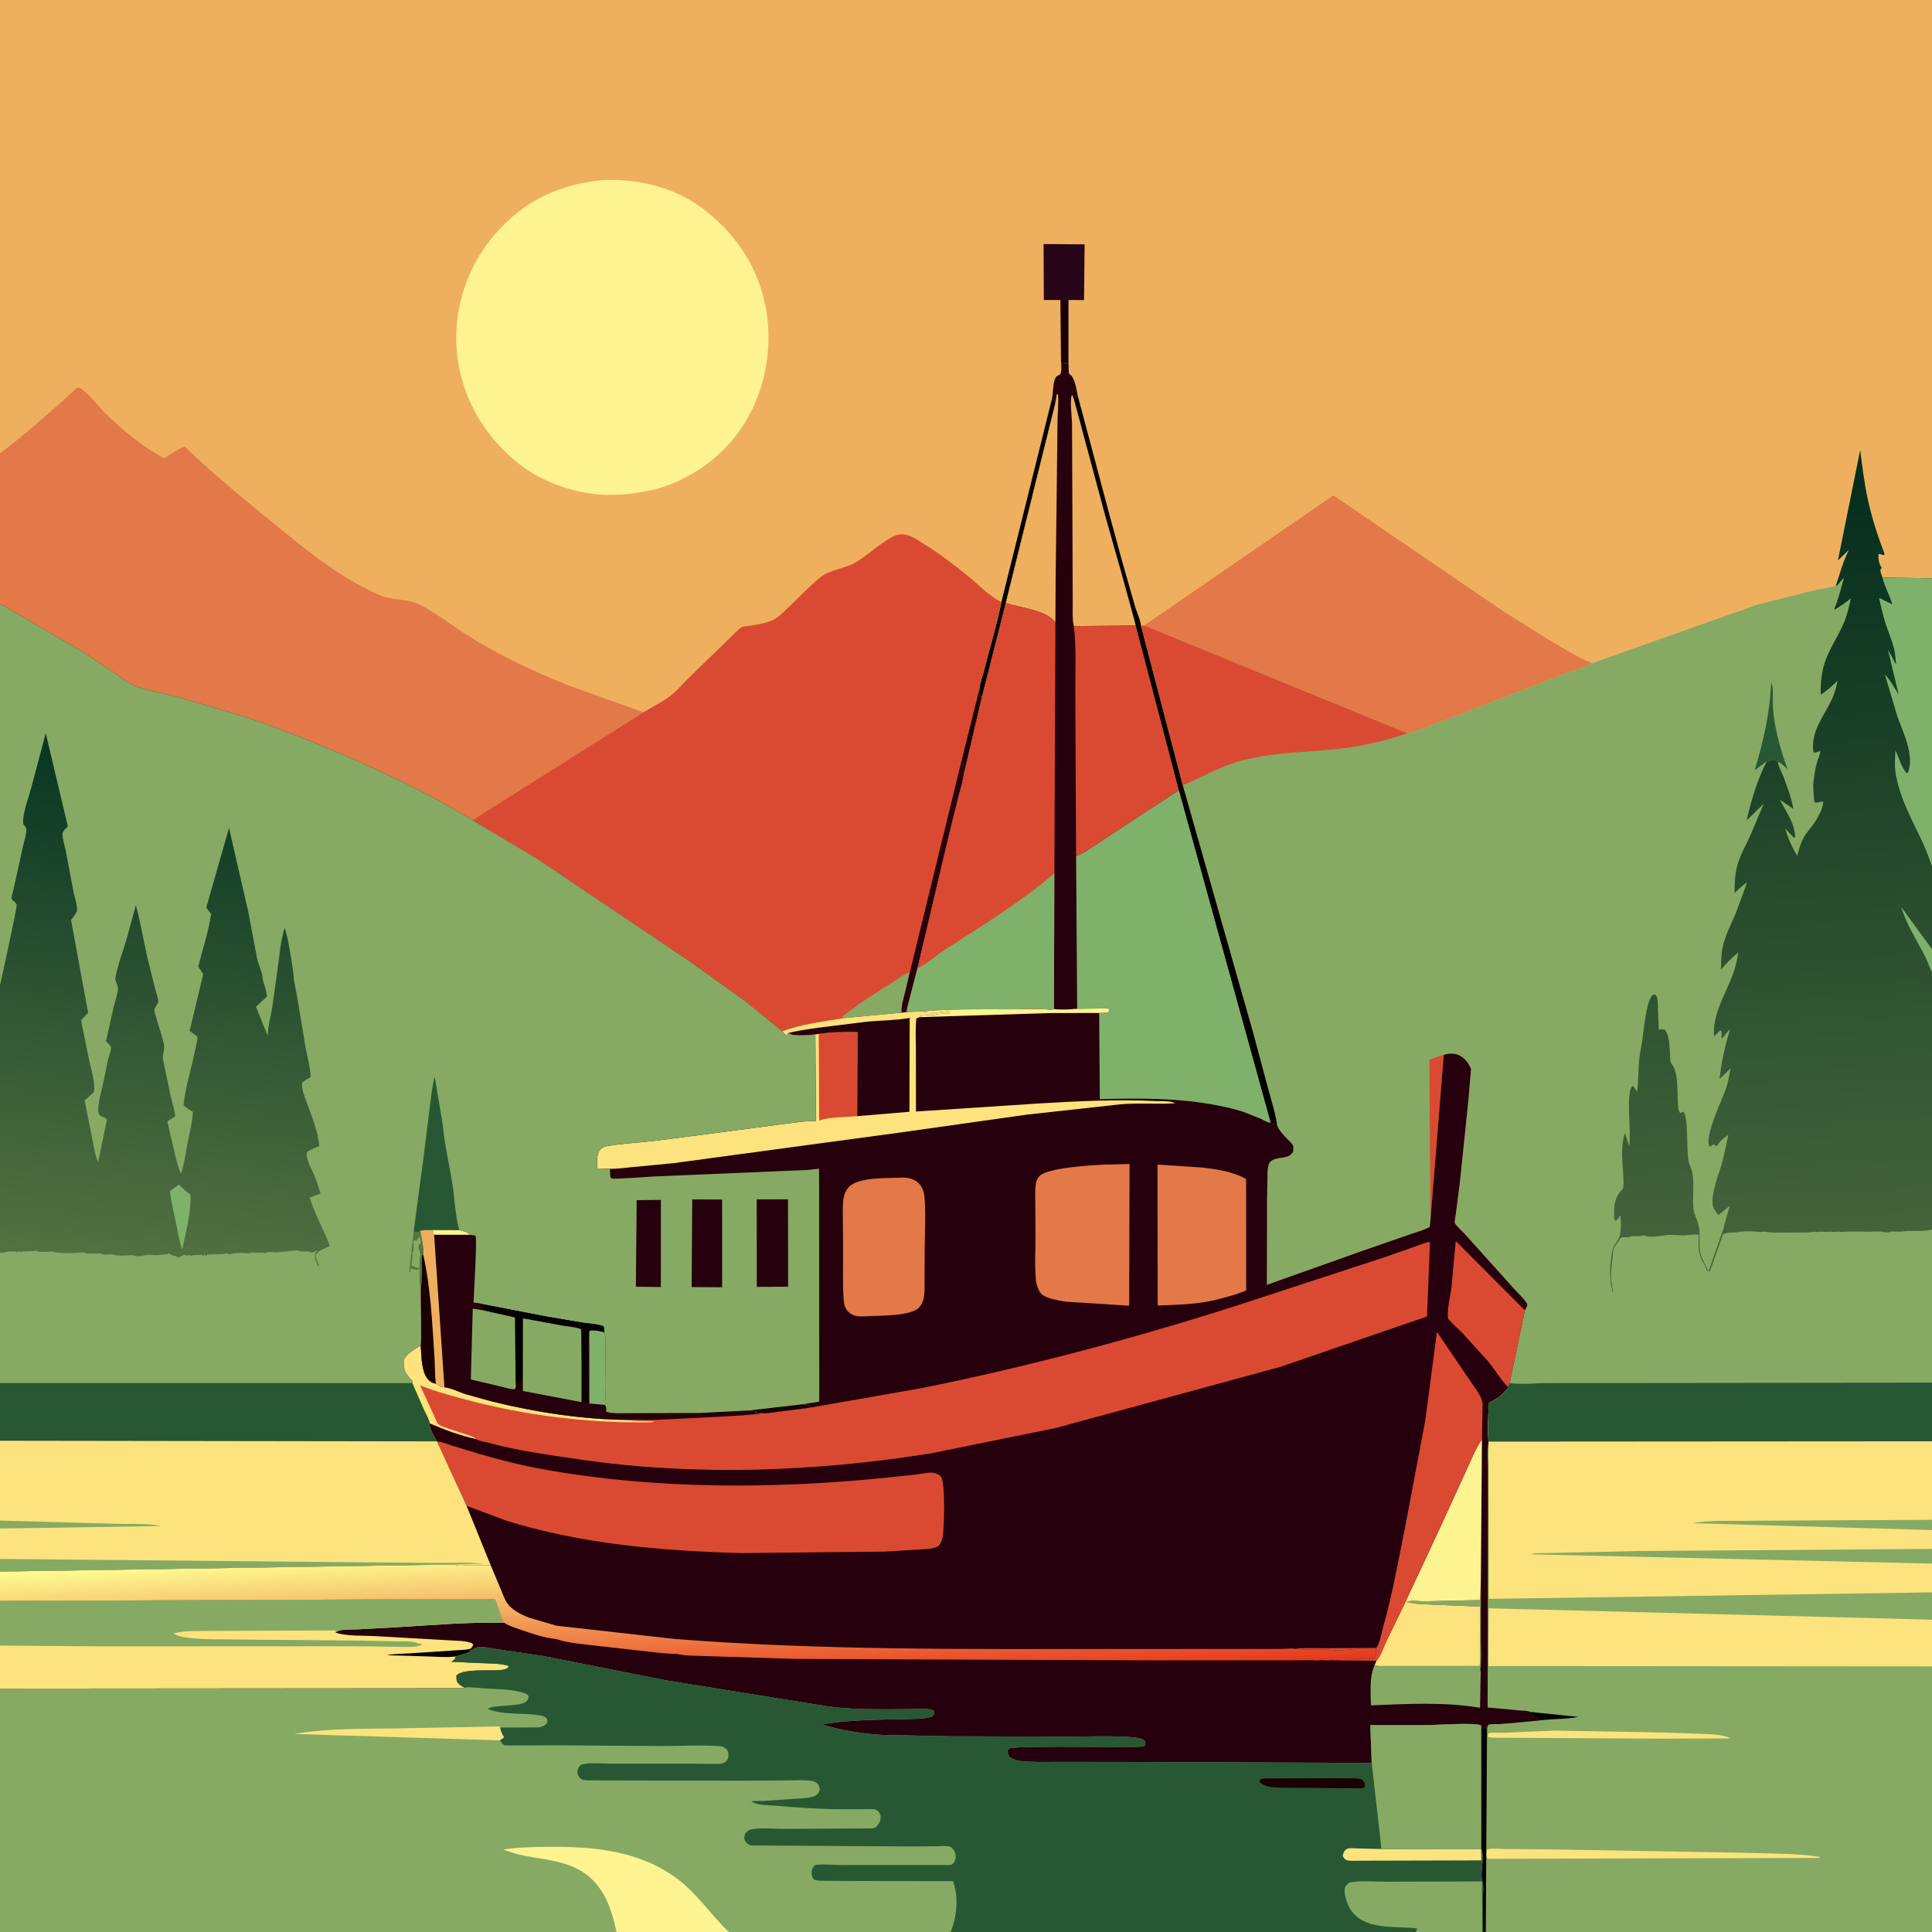 <svg version="1.1" xmlns="http://www.w3.org/2000/svg" style="display: block;" viewBox="0 0 2048 2048" width="1024" height="1024">
<rect x="0" y="0" width="2048" height="2048" fill="#333333" stroke="none"/>
<defs>
	<linearGradient id="Gradient1" gradientUnits="userSpaceOnUse" x1="1847.55" y1="485.568" x2="1887.03" y2="1360.97">
		<stop class="stop0" offset="0" stop-opacity="1" stop-color="rgb(3,44,28)"/>
		<stop class="stop1" offset="1" stop-opacity="1" stop-color="rgb(71,103,60)"/>
	</linearGradient>
	<linearGradient id="Gradient2" gradientUnits="userSpaceOnUse" x1="731.938" y1="1789.51" x2="725.189" y2="1634.44">
		<stop class="stop0" offset="0" stop-opacity="1" stop-color="rgb(230,55,28)"/>
		<stop class="stop1" offset="1" stop-opacity="1" stop-color="rgb(254,255,145)"/>
	</linearGradient>
	<linearGradient id="Gradient3" gradientUnits="userSpaceOnUse" x1="212.465" y1="799.406" x2="158.272" y2="1342.69">
		<stop class="stop0" offset="0" stop-opacity="1" stop-color="rgb(8,54,35)"/>
		<stop class="stop1" offset="1" stop-opacity="1" stop-color="rgb(84,114,65)"/>
	</linearGradient>
</defs>
<path transform="translate(0,0)" fill="rgb(238,176,95)" d="M -0 480.629 L 0 -0 L 2048 0 L 2048 612.993 L 2048 918.292 L 2048 1006.21 L 2048 1030.11 L 2048 1303.24 L 2048 1465.59 L 2048 1527.84 L 2048 1611.04 L 2048 1621.93 L 2048 1641.9 L 2048 1657.45 L 2048 1687.97 L 2048 1716.94 L 2048 1766.45 L 2048 2048 L 1574.97 2048 L 1572.12 2048 L 1571.25 2048 L 1500.82 2048 L 1007.82 2048 L 772.594 2048 L 653.524 2048 L -0 2048 L -0 1790 L -0 1744.37 L 0 1697.13 L -0 1665.95 L 0 1652.52 L -0 1620.31 L 0 1611.86 L 0 1527.25 L 0 1465.91 L 0 1328.27 L 0 1044.36 L 0 640.019 L -0 480.629 z"/>
<path transform="translate(0,0)" fill="rgb(3,0,0)" d="M 1115.15 422.714 C 1118.01 424.327 1117.72 424.404 1118.68 427.589 L 1066.2 639.178 L 1040.84 739.087 L 1040.51 738.826 L 1038.51 738.518 C 1037.74 736.214 1038.13 733.246 1038.14 730.81 C 1038.65 724.256 1041.87 716.1 1043.5 709.532 C 1049.4 685.9 1056.85 662.031 1061.53 638.175 L 1115.15 422.714 z"/>
<path transform="translate(0,0)" fill="rgb(38,6,24)" d="M 1124.8 394.1 L 1124.02 318.01 L 1106.51 318.027 L 1106.22 258.694 L 1149.75 259.022 L 1149.11 318.057 L 1132.69 318.016 L 1132.63 385.305 L 1131.88 385.163 L 1130.92 385.696 C 1128.89 384.284 1127.79 384.194 1125.34 384.161 C 1125.24 387.342 1125.49 391.005 1124.8 394.1 z"/>
<path transform="translate(0,0)" fill="rgb(26,0,0)" d="M 1125.34 384.161 L 1125.32 342.414 C 1125.33 335.418 1124.26 325.977 1126.68 319.446 C 1128.85 318.791 1128.91 318.678 1131 319.5 L 1130.62 321.5 L 1131.51 323 L 1131.65 364.551 C 1131.67 371.242 1131.14 378.547 1131.88 385.163 L 1130.92 385.696 C 1128.89 384.284 1127.79 384.194 1125.34 384.161 z"/>
<path transform="translate(0,0)" fill="rgb(227,120,72)" d="M 1212.83 663.044 L 1413.5 525.126 L 1592.78 647.5 C 1619.87 664.359 1646.53 682.003 1674.62 697.189 C 1678.85 699.474 1683.36 700.831 1687.59 703.078 C 1676.98 707.919 1665.81 711.548 1654.9 715.675 L 1601.66 736.207 L 1526.99 765.15 C 1515.68 769.364 1503.57 774.673 1491.8 777.354 L 1212.83 663.044 z"/>
<path transform="translate(0,0)" fill="rgb(253,243,145)" d="M 634.122 191.387 C 672.53 188.087 714.003 197.662 745.093 221.19 C 782.35 249.385 806.873 288.107 813.139 334.784 C 819.074 379.002 807.506 426.594 780.004 462.014 C 759.609 488.282 729.252 508.785 697.28 517.93 C 686.399 521.043 675.427 522.431 664.235 523.886 C 651.626 524.753 639.394 524.985 626.812 523.272 C 599.991 519.621 571.515 508.515 550.148 491.718 C 514.448 463.655 490.226 423.074 484.824 377.716 C 479.627 334.082 492.077 289.261 519.404 254.727 C 549.241 217.021 586.665 197.015 634.122 191.387 z"/>
<path transform="translate(0,0)" fill="rgb(227,120,72)" d="M -0 480.629 C 22.284 463.992 43.207 445.231 64.207 427.005 L 77.727 414.69 C 78.44 414.031 80.757 411.469 81.5 411.192 C 82.526 410.808 83.689 411.243 84.784 411.269 C 94.405 417.079 103.001 429.456 111.099 437.494 C 129.51 455.77 151.187 473.391 174.017 485.868 C 181.137 481.308 187.71 476.511 195.539 473.159 C 222.479 499.283 251.568 523.359 280.612 547.096 C 314.715 574.968 350.799 605.643 390.447 625.231 C 396.236 628.091 402.241 631.245 408.5 632.933 C 421.462 636.429 433.163 635.024 445.674 641.407 C 459.733 648.578 472.768 658.366 485.868 667.116 C 499.797 676.418 514.182 685.064 529 692.87 C 553.754 705.911 580.312 717.977 606.477 727.948 L 682.035 755.048 L 500.744 869.356 C 455.898 841.707 407.277 818.7 358.84 798.125 C 322.324 782.614 284.953 767.699 247 756.038 L 186.153 738.308 C 171.452 734.45 153.713 731.939 139.947 725.67 C 132.784 722.409 126.185 716.911 119.762 712.412 L 89.273 691.945 L 0 640.019 L -0 480.629 z"/>
<path transform="translate(0,0)" fill="rgb(218,74,51)" d="M 682.035 755.048 C 692.164 749.002 704.716 742.773 713.665 735.211 C 718.805 730.868 723.215 725.252 728.096 720.547 L 767.145 682.582 L 781.012 669.194 C 782.29 668.072 784.849 665.344 786.339 664.711 C 788.475 663.804 792.661 663.68 795.062 663.269 C 803.41 661.839 813.783 660.574 821.144 656.298 C 826.815 653.002 831.98 647.409 836.746 642.897 C 847.605 632.619 858.27 620.997 869.957 611.725 C 879.682 604.008 895.25 602.781 906.189 596.613 C 916.974 590.532 926.786 581.318 937.259 574.43 C 941.628 571.557 946.33 568.267 951.45 566.956 C 962.196 564.203 972.512 572.288 981.034 577.669 C 997.178 587.861 1011.84 598.951 1026.58 611.057 C 1036.74 619.407 1048.2 631.425 1059.85 637.361 L 1061.53 638.175 C 1056.85 662.031 1049.4 685.9 1043.5 709.532 C 1041.87 716.1 1038.65 724.256 1038.14 730.81 C 1038.13 733.246 1037.74 736.214 1038.51 738.518 L 1040.51 738.826 L 1040.84 739.087 L 1021.68 820.533 C 1020.66 828.867 1017.91 837.227 1015.83 845.367 L 1005.59 886.574 L 972.58 1026.41 L 964.822 1056.63 C 963.949 1060.71 961.014 1068.91 961.39 1072.79 L 955.971 1073.51 L 892.773 1079.41 C 871.719 1083.19 849.251 1085.45 829.229 1093.24 L 789.365 1060.85 L 728.358 1017.25 L 568.514 909.745 L 500.744 869.356 L 682.035 755.048 z"/>
<path transform="translate(0,0)" fill="rgb(26,0,0)" d="M 1038.14 730.81 C 1038.13 733.246 1037.74 736.214 1038.51 738.518 L 1040.51 738.826 L 1040.84 739.087 L 1021.68 820.533 C 1021.18 817.527 1020.9 816.788 1022 814 C 1021.37 812.086 1021.08 810.231 1020.75 808.25 C 1019.04 811.286 1018.44 815.968 1017.55 819.392 L 1016.4 818.117 L 1038.14 730.81 z"/>
<path transform="translate(0,0)" fill="rgb(134,170,99)" d="M 892.773 1079.41 L 893.698 1076.88 C 910.622 1063.78 928.118 1052.5 946.258 1041.23 C 952.192 1037.54 957.751 1032.95 964.442 1030.76 L 960.174 1048.98 C 958.879 1055.05 954.477 1068.06 955.971 1073.51 L 892.773 1079.41 z"/>
<path transform="translate(0,0)" fill="rgb(38,0,12)" d="M 1016.4 818.117 L 1017.55 819.392 C 1018.44 815.968 1019.04 811.286 1020.75 808.25 C 1021.08 810.231 1021.37 812.086 1022 814 C 1020.9 816.788 1021.18 817.527 1021.68 820.533 C 1020.66 828.867 1017.91 837.227 1015.83 845.367 L 1005.59 886.574 L 972.58 1026.41 L 964.822 1056.63 C 963.949 1060.71 961.014 1068.91 961.39 1072.79 L 955.971 1073.51 C 954.477 1068.06 958.879 1055.05 960.174 1048.98 L 964.442 1030.76 L 1016.4 818.117 z"/>
<path transform="translate(0,0)" fill="rgb(134,170,99)" d="M 1125.34 384.161 C 1127.79 384.194 1128.89 384.284 1130.92 385.696 L 1131.88 385.163 L 1132.63 385.305 L 1133.03 396 L 1134.62 397.249 C 1139.86 401.657 1141.01 413.512 1142.56 419.993 L 1176.37 546.913 L 1188.75 592.333 L 1203.47 643.952 C 1205.33 649.566 1209.09 657.659 1209.45 663.326 L 1212.83 663.044 L 1491.8 777.354 C 1503.57 774.673 1515.68 769.364 1526.99 765.15 L 1601.66 736.207 L 1654.9 715.675 C 1665.81 711.548 1676.98 707.919 1687.59 703.078 L 1863.03 640.906 L 1922.67 625.823 C 1930.17 624.128 1938.81 623.449 1946.02 620.982 C 1950.26 608.827 1953.4 595.947 1959.18 584.443 L 1960.01 582.795 L 1948.36 593.929 L 1971.85 477.359 C 1974.14 494.393 1976.04 511.308 1979.65 528.144 C 1984.01 548.467 1990.38 568.104 1997.79 587.5 C 1996.28 589.736 1994.23 586.45 1991.2 587.5 C 1990.96 591.856 1991.5 596.847 1993.81 600.656 L 1994.68 602 L 1993.18 604 C 1993.4 606.906 1994.53 609.484 1995.49 612.219 L 2048 612.993 L 2048 918.292 L 2048 1006.21 L 2048 1030.11 L 2048 1303.24 L 2048 1465.59 L 1737.8 1465.91 L 1642.4 1466.08 C 1628.7 1466.12 1613.84 1467.56 1600.3 1466.12 L 1616.43 1389 C 1617.14 1387.75 1619.26 1384.49 1618.95 1383 C 1618.11 1378.88 1608.31 1369.94 1605.4 1366.64 L 1552.7 1308.02 C 1550.51 1305.6 1542.85 1298.84 1542.13 1296.3 C 1541.68 1294.73 1542.96 1289.02 1543.19 1287.16 L 1547.54 1253.16 L 1556.34 1168.54 L 1559.42 1133.03 C 1556.61 1126.98 1553.28 1122.07 1547.24 1118.88 C 1541.88 1116.05 1536.09 1116.59 1530.44 1118.15 L 1516.35 1293.37 L 1515.66 1300.5 C 1509.23 1304.16 1501.18 1306.12 1494.18 1308.61 L 1441.74 1326.82 L 1342.98 1361.97 L 1343.14 1273.27 L 1343.63 1243.76 C 1343.86 1240.07 1343.96 1235.69 1345.97 1232.48 C 1348.83 1227.94 1356.57 1227.79 1361.38 1226.83 C 1365.67 1225.97 1368.32 1224.7 1370.76 1221 C 1370.95 1219.1 1371.45 1216.29 1370.77 1214.48 C 1369.95 1212.28 1367.06 1209.87 1365.41 1208.14 C 1361.01 1203.5 1355.46 1198.41 1353.65 1192.17 C 1350.71 1191.78 1349.09 1192.01 1346.84 1190.02 C 1343.51 1190.24 1339.4 1187.21 1336.31 1185.84 L 1318.76 1178.89 C 1309.9 1175.85 1300.79 1173.82 1291.61 1172 C 1249.29 1163.59 1208.7 1164.13 1165.85 1165.13 L 1165.18 1073.81 C 1168.56 1073.75 1171.68 1073.58 1175 1072.93 L 1175.92 1070.5 L 1174.5 1068.92 L 1141.82 1069.38 C 1133.79 1070.11 1125.25 1070.6 1117.23 1069.7 L 1114.1 1070.49 C 1100.54 1068.82 1085.54 1069.95 1071.79 1069.94 C 1040.51 1069.92 1008.6 1069.33 977.43 1072.13 L 961.39 1072.79 C 961.014 1068.91 963.949 1060.71 964.822 1056.63 L 972.58 1026.41 L 1005.59 886.574 L 1015.83 845.367 C 1017.91 837.227 1020.66 828.867 1021.68 820.533 L 1040.84 739.087 L 1066.2 639.178 L 1118.68 427.589 C 1117.72 424.404 1118.01 424.327 1115.15 422.714 C 1116.56 416.275 1115.94 408.63 1118.1 402.5 C 1119.35 398.958 1120.71 398.327 1123.99 396.842 L 1124.8 394.1 C 1125.49 391.005 1125.24 387.342 1125.34 384.161 z"/>
<path transform="translate(0,0)" fill="rgb(40,88,51)" d="M 1872.72 807.146 L 1860.01 816.503 C 1869.38 785.453 1876.24 755.814 1877.5 723.263 C 1880.19 729.13 1879.02 739.252 1879.22 745.759 C 1879.45 752.935 1880.28 759.842 1881.47 766.913 C 1884.3 783.597 1889.15 799.488 1894.91 815.371 C 1891.79 812.536 1888.59 808.987 1884.64 807.414 C 1882.83 806.368 1881.57 805.816 1879.5 805.51 C 1877.8 806.131 1876.21 806.611 1874.42 806.891 L 1872.72 807.146 z"/>
<path transform="translate(0,0)" fill="rgb(218,74,51)" d="M 1516.35 1293.37 L 1515.17 1123.79 C 1520.28 1121.36 1524.89 1119.44 1530.44 1118.15 L 1516.35 1293.37 z"/>
<path transform="translate(0,0)" fill="rgb(3,0,0)" d="M 1138.24 422.871 L 1139.31 421.022 C 1140.46 420.492 1141.34 420.259 1142.56 419.993 L 1176.37 546.913 L 1188.75 592.333 L 1203.47 643.952 C 1205.33 649.566 1209.09 657.659 1209.45 663.326 L 1253.79 832.433 L 1328.49 1095.07 L 1344.44 1154.64 C 1347.72 1166.88 1352.03 1179.61 1353.65 1192.17 C 1350.71 1191.78 1349.09 1192.01 1346.84 1190.02 L 1249.54 837.69 L 1203.83 663.132 L 1202.13 656.216 L 1189.18 609.174 L 1171.94 548.223 L 1138.24 422.871 z"/>
<path transform="translate(0,0)" fill="rgb(218,74,51)" d="M 1209.45 663.326 L 1212.83 663.044 L 1491.8 777.354 C 1468.84 784.984 1444.08 791.127 1420.03 793.732 C 1385.73 797.447 1351.22 797.294 1317.56 805.874 C 1294.87 811.656 1275.12 823.486 1253.79 832.433 L 1209.45 663.326 z"/>
<path transform="translate(0,0)" fill="rgb(127,177,107)" d="M 1249.54 837.69 L 1346.84 1190.02 C 1343.51 1190.24 1339.4 1187.21 1336.31 1185.84 L 1318.76 1178.89 C 1309.9 1175.85 1300.79 1173.82 1291.61 1172 C 1249.29 1163.59 1208.7 1164.13 1165.85 1165.13 L 1165.18 1073.81 C 1168.56 1073.75 1171.68 1073.58 1175 1072.93 L 1175.92 1070.5 L 1174.5 1068.92 L 1141.82 1069.38 L 1140.69 907.584 C 1147.88 904.786 1154.71 899.765 1161.24 895.681 L 1206.67 865.658 L 1249.54 837.69 z"/>
<path transform="translate(0,0)" fill="rgb(38,0,12)" d="M 1125.34 384.161 C 1127.79 384.194 1128.89 384.284 1130.92 385.696 L 1131.88 385.163 L 1132.63 385.305 L 1133.03 396 L 1134.62 397.249 C 1139.86 401.657 1141.01 413.512 1142.56 419.993 C 1141.34 420.259 1140.46 420.492 1139.31 421.022 L 1138.24 422.871 L 1171.94 548.223 L 1189.18 609.174 L 1202.13 656.216 L 1203.83 663.132 L 1249.54 837.69 L 1206.67 865.658 L 1161.24 895.681 C 1154.71 899.765 1147.88 904.786 1140.69 907.584 L 1141.82 1069.38 C 1133.79 1070.11 1125.25 1070.6 1117.23 1069.7 L 1114.1 1070.49 C 1100.54 1068.82 1085.54 1069.95 1071.79 1069.94 C 1040.51 1069.92 1008.6 1069.33 977.43 1072.13 L 961.39 1072.79 C 961.014 1068.91 963.949 1060.71 964.822 1056.63 L 972.58 1026.41 L 1005.59 886.574 L 1015.83 845.367 C 1017.91 837.227 1020.66 828.867 1021.68 820.533 L 1040.84 739.087 L 1066.2 639.178 L 1118.68 427.589 C 1117.72 424.404 1118.01 424.327 1115.15 422.714 C 1116.56 416.275 1115.94 408.63 1118.1 402.5 C 1119.35 398.958 1120.71 398.327 1123.99 396.842 L 1124.8 394.1 C 1125.49 391.005 1125.24 387.342 1125.34 384.161 z"/>
<path transform="translate(0,0)" fill="rgb(238,176,95)" d="M 1118.68 427.589 L 1120.18 418 L 1121.5 417.875 C 1122.36 427.569 1121.06 438.224 1121.01 448.041 L 1120.06 529.774 L 1119.03 612.462 L 1118.77 660.072 C 1110 646.801 1081.49 644.305 1067.19 639.516 L 1066.2 639.178 L 1118.68 427.589 z"/>
<path transform="translate(0,0)" fill="rgb(238,176,95)" d="M 1138.33 663.627 L 1138.12 662.964 C 1136.58 655.622 1137.14 647.345 1137.11 639.858 L 1137.02 601.94 L 1136.4 448.655 C 1136.24 442.974 1133.77 422.104 1136.5 418.367 L 1138.24 422.871 L 1171.94 548.223 L 1189.18 609.174 L 1202.13 656.216 L 1203.83 663.132 L 1138.33 663.627 z"/>
<path transform="translate(0,0)" fill="rgb(218,74,51)" d="M 1203.83 663.132 L 1249.54 837.69 L 1206.67 865.658 L 1161.24 895.681 C 1154.71 899.765 1147.88 904.786 1140.69 907.584 L 1139.88 733.184 C 1139.73 710.544 1141.13 686.033 1138.33 663.627 L 1203.83 663.132 z"/>
<path transform="translate(0,0)" fill="rgb(218,74,51)" d="M 1040.84 739.087 L 1066.2 639.178 L 1067.19 639.516 C 1081.49 644.305 1110 646.801 1118.77 660.072 L 1117.68 925.699 L 1117.23 1069.7 L 1114.1 1070.49 C 1100.54 1068.82 1085.54 1069.95 1071.79 1069.94 C 1040.51 1069.92 1008.6 1069.33 977.43 1072.13 L 961.39 1072.79 C 961.014 1068.91 963.949 1060.71 964.822 1056.63 L 972.58 1026.41 L 1005.59 886.574 L 1015.83 845.367 C 1017.91 837.227 1020.66 828.867 1021.68 820.533 L 1040.84 739.087 z"/>
<path transform="translate(0,0)" fill="rgb(127,177,107)" d="M 972.58 1026.41 C 982.361 1022.05 991.984 1013.02 1001.18 1007.05 C 1040.97 981.2 1081.54 956.748 1117.68 925.699 L 1117.23 1069.7 L 1114.1 1070.49 C 1100.54 1068.82 1085.54 1069.95 1071.79 1069.94 C 1040.51 1069.92 1008.6 1069.33 977.43 1072.13 L 961.39 1072.79 C 961.014 1068.91 963.949 1060.71 964.822 1056.63 L 972.58 1026.41 z"/>
<path transform="translate(0,0)" fill="url(#Gradient1)" d="M 1946.02 620.982 C 1950.26 608.827 1953.4 595.947 1959.18 584.443 L 1960.01 582.795 L 1948.36 593.929 L 1971.85 477.359 C 1974.14 494.393 1976.04 511.308 1979.65 528.144 C 1984.01 548.467 1990.38 568.104 1997.79 587.5 C 1996.28 589.736 1994.23 586.45 1991.2 587.5 C 1990.96 591.856 1991.5 596.847 1993.81 600.656 L 1994.68 602 L 1993.18 604 C 1993.4 606.906 1994.53 609.484 1995.49 612.219 L 2048 612.993 L 2048 918.292 L 2048 1006.21 L 2048 1030.11 L 2048 1303.24 C 2041.11 1305.54 2032.31 1304.58 2025.05 1304.82 L 2023.75 1304.79 C 2020.12 1304.79 2016.7 1305.71 2013.05 1305.57 L 2005.68 1305.45 C 2003.85 1305.38 2004.75 1305.38 2003.05 1305.99 C 2000.41 1306.93 1997.75 1306.28 1995.08 1305.75 C 1990.99 1304.96 1986.18 1305.65 1982.01 1305.66 C 1972.87 1305.68 1963.43 1305 1954.35 1305.88 C 1952.59 1306.05 1951.63 1305.92 1949.95 1305.71 C 1948.28 1305.5 1947 1305.72 1945.35 1305.88 C 1943.59 1306.05 1942.63 1305.92 1940.95 1305.71 C 1939.28 1305.5 1938 1305.72 1936.35 1305.88 C 1934.59 1306.05 1933.63 1305.92 1931.95 1305.71 C 1930.28 1305.5 1929 1305.72 1927.35 1305.88 C 1924.61 1306.15 1926.19 1306.08 1924.23 1305.83 C 1921.98 1305.55 1918.97 1306.52 1916.52 1306.53 L 1889.34 1306.55 C 1883.51 1306.53 1877.64 1306.92 1871.95 1305.71 C 1870.35 1305.37 1868.93 1305.73 1867.35 1305.88 C 1864.94 1306.12 1865.81 1306.08 1863.54 1305.75 C 1857.94 1304.94 1847.64 1304.98 1842.28 1306.08 C 1837.31 1307.09 1832.85 1305.74 1828.11 1307.77 L 1826.83 1308.18 L 1826.52 1308.31 L 1812.59 1347.67 L 1810.36 1347.74 C 1808.79 1346.12 1809.32 1347.01 1808.61 1344.88 C 1807.85 1342.59 1806.96 1340.61 1805.64 1338.59 C 1804.55 1336.93 1803.58 1335.42 1803 1333.5 L 1802 1330 C 1799.76 1323.94 1800.69 1314.9 1800.75 1308.25 L 1799.79 1308.83 C 1794.45 1308.13 1788.75 1309.68 1783.31 1309.56 C 1777.6 1309.42 1770.61 1308.67 1765 1309.49 C 1759.9 1310.23 1748.35 1312.12 1743.5 1309.9 L 1742.34 1309.32 C 1737.45 1311.92 1731.23 1308.59 1726.81 1311.58 C 1723.94 1311.42 1721.32 1311.46 1718.46 1311.7 C 1716.2 1315.48 1712.11 1319.87 1710.56 1323.78 C 1709.6 1326.2 1709.89 1329.25 1709.57 1331.81 C 1708.55 1339.9 1707.05 1350.41 1708.16 1358.5 C 1708.29 1359.5 1708.66 1360.47 1708.75 1361.47 L 1709.08 1365 C 1709.69 1367.43 1710.07 1367.82 1709.5 1370.45 L 1708.86 1367.5 C 1706.43 1357.1 1706.24 1345.35 1707.77 1334.75 L 1709.07 1326.5 C 1709.94 1321.06 1712.46 1318.82 1715.17 1314.25 C 1718.98 1307.84 1718.47 1295.43 1717.58 1288.16 C 1716.04 1290.95 1715.4 1292.57 1712.5 1293.91 L 1711.01 1292.5 L 1710.96 1286.88 C 1710.96 1276.06 1712.29 1267.93 1720.27 1260.13 C 1722.26 1258.19 1719.36 1229.01 1719.42 1224.6 C 1719.52 1217.15 1719.88 1207.97 1722.67 1201.07 L 1727.13 1215.56 C 1728.03 1205.35 1727.38 1195.93 1727.13 1185.76 C 1726.95 1178.05 1725.28 1156.49 1730.5 1151 C 1733.39 1152.56 1732.9 1155.18 1735.5 1156.69 C 1736.78 1145.72 1736.65 1134.81 1737.59 1123.85 C 1738.18 1117.06 1739.8 1110.37 1740.81 1103.63 C 1742.18 1094.45 1745.08 1061.47 1751.34 1055.36 C 1752.67 1054.07 1753.22 1054.5 1754.97 1054.5 C 1757.7 1058.19 1757.12 1062.31 1757.37 1066.82 L 1758.32 1091.5 C 1760.54 1090.9 1762.38 1091.18 1764.63 1091.38 C 1770.09 1097.69 1769.71 1110.79 1770.33 1118.79 C 1770.53 1121.47 1770.25 1125.73 1772.05 1127.91 C 1780.12 1137.7 1777.4 1161.07 1779 1173.5 C 1779.34 1176.17 1779.31 1178.38 1781.5 1180.02 L 1784.01 1178.33 C 1790.78 1182.44 1786.6 1224.74 1791.02 1234.5 C 1797.84 1249.54 1793.53 1265.62 1795.08 1281.23 C 1795.59 1286.38 1798.52 1291.44 1799.91 1296.46 L 1800.31 1297.97 C 1803.04 1307.73 1800.47 1317.42 1802.22 1327.11 C 1803.49 1334.19 1808.49 1341.16 1811.03 1347.99 L 1827.32 1301.42 C 1827.18 1299.61 1828.34 1296.8 1828.82 1295 L 1833.61 1278.25 L 1821.69 1287.86 L 1820.56 1286.72 C 1819.52 1285.47 1815.79 1279.6 1815.59 1278.18 C 1813.56 1264 1822.56 1243.65 1826.26 1230 L 1832.12 1203.19 C 1828.5 1205.03 1823.66 1209.12 1821.5 1212.55 C 1820.14 1214.7 1821.11 1213.85 1819 1215 L 1817 1212.81 L 1812.31 1215.62 C 1805.93 1205.51 1826.31 1164.03 1829.8 1153.5 C 1832.04 1146.77 1833.17 1139.49 1834.35 1132.51 L 1822.78 1143.76 C 1824.87 1125.58 1828.53 1108.57 1833.92 1091.06 C 1830.87 1093.7 1828.42 1097.35 1825.9 1100.5 L 1824.8 1100 L 1824.98 1093.5 L 1823.5 1092.05 L 1817.04 1098.69 C 1814.8 1075.87 1829.05 1053.82 1836.71 1033.47 C 1839.67 1025.58 1841.31 1017.9 1842.8 1009.64 C 1835.89 1015.04 1829.9 1021.3 1824.13 1027.89 C 1824.77 1020.58 1824.4 1013.13 1825.74 1005.9 C 1828.35 991.851 1834.67 980.849 1840.07 967.886 L 1852.04 935.224 C 1847.13 938.497 1842.98 942.507 1838.69 946.53 C 1838.8 935.277 1839.1 924.884 1842.63 914.098 C 1845.96 903.889 1851.56 894.413 1855.88 884.593 L 1869.56 852.094 L 1851.55 869.64 C 1856.26 848.223 1862.89 826.797 1872.72 807.146 L 1874.42 806.891 C 1876.21 806.611 1877.8 806.131 1879.5 805.51 C 1881.57 805.816 1882.83 806.368 1884.64 807.414 C 1884.78 811.887 1888.75 818.574 1890.37 822.922 C 1894.61 834.282 1898.97 845.522 1901.06 857.504 L 1886.64 847.669 C 1893.32 860.487 1902.57 872.519 1902.96 887.5 L 1901.5 887.978 L 1892.48 878.318 C 1895.39 889.021 1899.49 897.704 1905.04 907.253 C 1906.82 900.65 1908.84 893.443 1912.24 887.483 C 1915.64 881.54 1920.79 876.361 1924.49 870.5 C 1927.39 865.904 1933.66 854.496 1932.5 849.55 L 1924.5 850.975 L 1923.19 849.5 C 1922.62 842.199 1921.59 834.454 1922.53 827.178 L 1922.77 825.5 C 1923.56 819.656 1924.53 813.686 1926.14 808 C 1927.25 804.088 1929.5 799.84 1929.5 795.793 C 1927.07 796.917 1925.16 798.07 1922.4 797.628 C 1918.99 775.568 1933.03 760.035 1941.68 741.73 C 1944.5 735.761 1946.73 728.278 1947.88 721.734 C 1942.15 727.064 1936.65 732.16 1930.03 736.352 C 1929.88 723.482 1930.81 711.642 1935.34 699.455 C 1940.41 685.851 1949.12 673.392 1954.74 659.907 C 1958.21 651.592 1960.05 643.025 1962.02 634.269 C 1956.28 639.03 1950.47 642.867 1944.02 646.602 C 1948.69 635.62 1951.37 624.123 1954.67 612.696 C 1951.98 615.025 1949.88 617.735 1947.65 620.5 L 1946.02 620.982 z"/>
<path transform="translate(0,0)" fill="rgb(127,177,107)" d="M 2048 1030.11 C 2045 1024.98 2043.25 1018.85 2040.51 1013.5 C 2031.64 996.194 2021.01 980.168 2015.29 961.36 L 2048 1006.21 L 2048 1030.11 z"/>
<path transform="translate(0,0)" fill="rgb(127,177,107)" d="M 1995.49 612.219 L 2048 612.993 L 2048 918.292 C 2045.08 910.477 2042.5 902.591 2039.01 895 C 2027.69 870.397 2012.97 845.224 2009.21 817.921 C 2008.2 810.562 2008.91 802.802 2009.24 795.413 C 2013.01 803.066 2015.31 813.186 2021.11 819.5 L 2022.5 818.867 C 2025.41 811.135 2025.03 804.448 2023.66 796.438 C 2021.45 783.488 2015.21 770.958 2011.02 758.525 L 1998 714.672 C 2003.94 721.404 2008.22 728.936 2012.75 736.643 L 2001.25 688.527 L 2009.94 704.535 C 2009.43 699.237 2009.13 693.687 2007.96 688.5 C 2005.79 678.886 2001.46 669.546 1998.5 660.128 C 1995.78 651.481 1993.87 642.519 1991.81 633.695 L 2005.88 640.646 C 2003.37 631.256 1998.17 622.776 1995.75 613.286 L 1995.49 612.219 z"/>
<path transform="translate(0,0)" fill="rgb(38,0,12)" d="M 0 640.019 L 89.273 691.945 L 119.762 712.412 C 126.185 716.911 132.784 722.409 139.947 725.67 C 153.713 731.939 171.452 734.45 186.153 738.308 L 247 756.038 C 284.953 767.699 322.324 782.614 358.84 798.125 C 407.277 818.7 455.898 841.707 500.744 869.356 L 568.514 909.745 L 728.358 1017.25 L 789.365 1060.85 L 829.229 1093.24 C 849.251 1085.45 871.719 1083.19 892.773 1079.41 L 955.971 1073.51 L 961.39 1072.79 L 977.43 1072.13 C 1008.6 1069.33 1040.51 1069.92 1071.79 1069.94 C 1085.54 1069.95 1100.54 1068.82 1114.1 1070.49 L 1117.23 1069.7 C 1125.25 1070.6 1133.79 1070.11 1141.82 1069.38 L 1174.5 1068.92 L 1175.92 1070.5 L 1175 1072.93 C 1171.68 1073.58 1168.56 1073.75 1165.18 1073.81 L 1165.85 1165.13 C 1208.7 1164.13 1249.29 1163.59 1291.61 1172 C 1300.79 1173.82 1309.9 1175.85 1318.76 1178.89 L 1336.31 1185.84 C 1339.4 1187.21 1343.51 1190.24 1346.84 1190.02 C 1349.09 1192.01 1350.71 1191.78 1353.65 1192.17 C 1355.46 1198.41 1361.01 1203.5 1365.41 1208.14 C 1367.06 1209.87 1369.95 1212.28 1370.77 1214.48 C 1371.45 1216.29 1370.95 1219.1 1370.76 1221 C 1368.32 1224.7 1365.67 1225.97 1361.38 1226.83 C 1356.57 1227.79 1348.83 1227.94 1345.97 1232.48 C 1343.96 1235.69 1343.86 1240.07 1343.63 1243.76 L 1343.14 1273.27 L 1342.98 1361.97 L 1441.74 1326.82 L 1494.18 1308.61 C 1501.18 1306.12 1509.23 1304.16 1515.66 1300.5 L 1516.35 1293.37 L 1530.44 1118.15 C 1536.09 1116.59 1541.88 1116.05 1547.24 1118.88 C 1553.28 1122.07 1556.61 1126.98 1559.42 1133.03 L 1556.34 1168.54 L 1547.54 1253.16 L 1543.19 1287.16 C 1542.96 1289.02 1541.68 1294.73 1542.13 1296.3 C 1542.85 1298.84 1550.51 1305.6 1552.7 1308.02 L 1605.4 1366.64 C 1608.31 1369.94 1618.11 1378.88 1618.95 1383 C 1619.26 1384.49 1617.14 1387.75 1616.43 1389 L 1600.3 1466.12 C 1613.84 1467.56 1628.7 1466.12 1642.4 1466.08 L 1737.8 1465.91 L 2048 1465.59 L 2048 1527.84 L 2048 1611.04 L 2048 1621.93 L 2048 1641.9 L 2048 1657.45 L 2048 1687.97 L 2048 1716.94 L 2048 1766.45 L 2048 2048 L 1574.97 2048 L 1572.12 2048 L 1571.25 2048 L 1500.82 2048 L 1007.82 2048 L 772.594 2048 L 653.524 2048 L -0 2048 L -0 1790 L -0 1744.37 L 0 1697.13 L -0 1665.95 L 0 1652.52 L -0 1620.31 L 0 1611.86 L 0 1527.25 L 0 1465.91 L 0 1328.27 L 0 1044.36 L 0 640.019 z"/>
<path transform="translate(0,0)" fill="rgb(253,243,145)" d="M 1141.82 1069.38 L 1174.5 1068.92 L 1175.92 1070.5 L 1175 1072.93 C 1171.68 1073.58 1168.56 1073.75 1165.18 1073.81 L 1115.3 1073.86 L 975.128 1078.2 L 974.94 1076.75 L 979 1076.51 C 983.067 1075.86 986.875 1075.96 991 1076 C 993.852 1074.1 1003.01 1074.88 1006.75 1074.51 L 1006.75 1072.25 C 1004.96 1072.04 1003.63 1071.96 1001.84 1072.27 C 994.216 1073.6 985.914 1073.81 978.279 1072.31 L 977.43 1072.13 C 1008.6 1069.33 1040.51 1069.92 1071.79 1069.94 C 1085.54 1069.95 1100.54 1068.82 1114.1 1070.49 L 1117.23 1069.7 C 1125.25 1070.6 1133.79 1070.11 1141.82 1069.38 z"/>
<path transform="translate(0,0)" fill="rgb(134,170,99)" d="M 1491 1698.12 C 1495.73 1695.72 1504.54 1697.57 1510.03 1697.46 L 1569.08 1696.1 L 1569.81 1669.64 L 1569.71 1734.4 C 1569.68 1745.9 1570.74 1758.69 1569.15 1770.02 C 1569.95 1771.59 1569.46 1777.06 1569.44 1779.06 L 1568.92 1810.32 C 1531.82 1803.95 1490.81 1806.18 1453.21 1807.8 C 1453.13 1794.53 1451.29 1777.31 1457.21 1765.16 C 1460.96 1766.52 1465.01 1766.08 1468.95 1766.08 L 1491.25 1766.11 L 1568.56 1766.05 C 1569.32 1758.92 1568.8 1751.19 1568.84 1744 L 1569.07 1703.09 L 1519.53 1701.08 C 1510.63 1700.54 1500.43 1700.68 1491.84 1698.36 L 1491 1698.12 z"/>
<path transform="translate(0,0)" fill="rgb(253,227,125)" d="M 1489.89 1697.94 L 1491 1698.12 L 1491.84 1698.36 C 1500.43 1700.68 1510.63 1700.54 1519.53 1701.08 L 1569.07 1703.09 L 1568.84 1744 C 1568.8 1751.19 1569.32 1758.92 1568.56 1766.05 L 1491.25 1766.11 L 1468.95 1766.08 C 1465.01 1766.08 1460.96 1766.52 1457.21 1765.16 L 1459.05 1760.4 C 1463.05 1756.89 1466.69 1745.99 1469.1 1740.86 L 1489.89 1697.94 z"/>
<path transform="translate(0,0)" fill="rgb(218,74,51)" d="M 1598.11 1469.81 C 1590.15 1461.78 1584.28 1450.94 1576.75 1442.3 L 1550.6 1413.5 C 1545.47 1408.24 1539.96 1403.54 1535.09 1398.02 C 1533.55 1388.03 1537.6 1374.16 1538.71 1363.72 L 1543.16 1315.54 L 1616.43 1389 L 1600.3 1466.12 C 1599.59 1467.2 1598.41 1468.57 1598.11 1469.81 z"/>
<path transform="translate(0,0)" fill="rgb(253,243,145)" d="M 1570.94 1525.84 L 1569.81 1669.64 L 1569.08 1696.1 L 1510.03 1697.46 C 1504.54 1697.57 1495.73 1695.72 1491 1698.12 L 1489.89 1697.94 L 1527.46 1617.41 L 1554.7 1557.88 C 1559.67 1547.27 1564.14 1535.44 1570.94 1525.84 z"/>
<path transform="translate(0,0)" fill="rgb(227,120,72)" d="M 952.726 1248.45 C 959.398 1247.8 966.645 1248.61 972.123 1252.73 C 977.022 1256.41 979.306 1262.31 979.891 1268.24 C 981.671 1286.28 980.247 1305.8 980.228 1323.97 L 980.091 1356.92 C 980.037 1362.77 980.383 1369.06 979.42 1374.82 C 978.708 1379.09 977.433 1382.41 974.569 1385.68 C 966.133 1395.33 933.25 1394.51 920.751 1395.16 C 914.057 1395.68 906.141 1396.28 900.631 1391.79 C 895.486 1387.6 894.802 1383.2 894.32 1377.03 C 892.965 1359.7 893.877 1341.52 893.713 1324.11 L 893.451 1290.76 C 893.414 1283.8 893.026 1276.21 894.365 1269.36 C 895.134 1265.43 896.813 1261.63 899.516 1258.65 C 909.394 1247.75 938.416 1249.04 952.726 1248.45 z"/>
<path transform="translate(0,0)" fill="rgb(218,74,51)" d="M 1372.8 1747.88 C 1381.98 1746.44 1392.27 1747.23 1401.62 1747.17 L 1459.03 1746.84 C 1462.58 1742.27 1464.44 1731.1 1466.06 1725.33 C 1475.74 1690.84 1482.2 1655.5 1489.18 1620.39 L 1510.85 1505.88 L 1523.22 1411.8 L 1559.44 1465.24 C 1563.99 1472.16 1571.67 1480.68 1571.57 1489.14 L 1570.94 1525.84 C 1564.14 1535.44 1559.67 1547.27 1554.7 1557.88 L 1527.46 1617.41 L 1489.89 1697.94 L 1469.1 1740.86 C 1466.69 1745.99 1463.05 1756.89 1459.05 1760.4 L 1399.34 1759.88 C 1403.81 1757.52 1408.29 1759.21 1413 1759 L 1442.02 1758.53 C 1446.73 1758.54 1452.47 1759.23 1457.01 1758.01 L 1457.51 1756 C 1458.91 1753.22 1458.5 1751.15 1458.5 1748 C 1449.64 1748.25 1440.29 1747.65 1431.51 1748.49 C 1426.75 1748.95 1422.42 1749.57 1417.53 1749.57 C 1413.4 1749.57 1409.75 1748.44 1405.78 1748.44 C 1395.26 1748.46 1384.32 1749.19 1373.86 1748.01 L 1372.8 1747.88 z"/>
<path transform="translate(0,0)" fill="rgb(227,120,72)" d="M 1226.98 1234.53 L 1272.67 1237.49 C 1289.14 1239.26 1306.36 1241.63 1320.96 1249.88 L 1321.01 1367.97 L 1309.71 1372.19 C 1299.98 1374.94 1289.95 1378 1280 1379.75 C 1262.57 1382.82 1244.81 1383.32 1227.17 1383.91 L 1226.98 1234.53 z"/>
<path transform="translate(0,0)" fill="rgb(227,120,72)" d="M 1168.65 1234.58 L 1197.38 1233.9 L 1196.96 1384.12 L 1129.77 1379.86 C 1122.75 1378.65 1115.6 1377.55 1108.99 1374.75 C 1104.27 1372.75 1102.03 1370.18 1100.25 1365.42 L 1099.74 1364 C 1098.86 1361.54 1098.32 1359.33 1098.08 1356.71 C 1096.59 1340.53 1097.76 1323.29 1097.65 1306.99 L 1097.42 1274.19 C 1097.4 1267.88 1096.99 1261.24 1097.99 1255 C 1098.47 1252.08 1099.68 1249.09 1101.68 1246.87 C 1109.79 1237.88 1155.79 1235.32 1168.65 1234.58 z"/>
<path transform="translate(0,0)" fill="rgb(253,227,125)" d="M 961.39 1072.79 L 977.43 1072.13 L 978.279 1072.31 C 985.914 1073.81 994.216 1073.6 1001.84 1072.27 C 1003.63 1071.96 1004.96 1072.04 1006.75 1072.25 L 1006.75 1074.51 C 1003.01 1074.88 993.852 1074.1 991 1076 C 986.875 1075.96 983.067 1075.86 979 1076.51 L 974.94 1076.75 L 975.128 1078.2 L 971.41 1079.5 C 970.093 1090.57 970.926 1102.61 970.901 1113.82 L 970.969 1178.25 L 1102.03 1169.67 C 1143 1167.3 1184.28 1165.13 1225.29 1167.16 C 1230.34 1167.4 1241.78 1166.82 1245.5 1169.55 C 1226.65 1170.59 1207.81 1169.1 1188.93 1170.48 L 1088.72 1181.53 L 950.962 1200.97 L 714.253 1232.97 L 670.075 1237.2 C 662.339 1237.9 654.25 1239.19 646.492 1239.02 L 633.049 1238.58 C 632.731 1232.16 632.024 1223.22 636.744 1218.2 C 638.803 1216.02 641.65 1215.24 644.514 1214.76 C 660.458 1212.09 676.985 1211.27 693.076 1209.48 L 759.273 1200.93 L 831.571 1191.38 C 842.498 1190.09 853.963 1188.05 864.932 1188.26 L 864.329 1096.55 C 859.285 1097.08 854.12 1097.69 849.047 1097.5 C 845.094 1097.35 838.704 1097.88 836.029 1094.92 L 834.149 1096.1 L 835.5 1098.4 C 832.885 1097.86 831.091 1095.13 829.229 1093.24 C 849.251 1085.45 871.719 1083.19 892.773 1079.41 L 955.971 1073.51 L 961.39 1072.79 z"/>
<path transform="translate(0,0)" fill="rgb(218,74,51)" d="M 867.912 1095.98 C 881.342 1094.02 895.534 1093.76 909.088 1094.05 L 908.638 1183.18 C 896.251 1184.32 880.027 1183.88 868.393 1187.81 L 867.912 1095.98 z"/>
<path transform="translate(0,0)" fill="rgb(38,0,12)" d="M 836.029 1094.92 C 850.963 1091.31 866.736 1089.54 881.966 1087.61 L 920.002 1082.9 C 934.51 1081.72 950.019 1081.57 964.314 1079.08 L 964.026 1178.53 L 908.638 1183.18 L 909.088 1094.05 C 895.534 1093.76 881.342 1094.02 867.912 1095.98 L 864.329 1096.55 C 859.285 1097.08 854.12 1097.69 849.047 1097.5 C 845.094 1097.35 838.704 1097.88 836.029 1094.92 z"/>
<path transform="translate(0,0)" fill="url(#Gradient2)" d="M -0 1665.95 L 482.279 1658.39 C 484.474 1660.28 489.746 1659.48 492.796 1659.48 L 520.256 1659.49 L 531.307 1685.74 C 533.449 1690.91 535.591 1697.41 539.362 1701.64 C 544.904 1707.85 553.374 1711.84 561 1714.87 L 590.063 1723.35 L 715.616 1737.4 C 871.616 1749.64 1028.28 1748 1184.63 1747.99 L 1329.09 1747.97 L 1359.39 1747.92 C 1363.31 1747.89 1369.13 1747.06 1372.8 1747.88 L 1373.86 1748.01 C 1384.32 1749.19 1395.26 1748.46 1405.78 1748.44 C 1409.75 1748.44 1413.4 1749.57 1417.53 1749.57 C 1422.42 1749.57 1426.75 1748.95 1431.51 1748.49 C 1440.29 1747.65 1449.64 1748.25 1458.5 1748 C 1458.5 1751.15 1458.91 1753.22 1457.51 1756 L 1457.01 1758.01 C 1452.47 1759.23 1446.73 1758.54 1442.02 1758.53 L 1413 1759 C 1408.29 1759.21 1403.81 1757.52 1399.34 1759.88 C 1397.69 1760.47 1393.18 1759.93 1391.3 1759.93 L 1369.28 1760 L 1202.06 1760.01 L 843.558 1758.54 L 749.903 1755.62 C 739.563 1755.08 727.355 1755.58 717.35 1753.18 C 706.982 1753.22 696.632 1751.72 686.329 1750.67 L 636 1745.02 C 621.02 1743.11 603.405 1742.12 589.103 1737.38 C 576.619 1736.32 562.829 1731.37 551 1727.23 C 545.334 1725.24 539.582 1723.57 534.52 1720.27 C 530.03 1712.64 528.402 1703.11 524.561 1694.98 L 0 1697.13 L -0 1665.95 z"/>
<path transform="translate(0,0)" fill="rgb(218,74,51)" d="M 463.183 1527.92 C 468.739 1528.4 473.972 1530.82 479.267 1532.47 L 507.37 1540.99 C 530.885 1547.92 555.05 1553.92 579.199 1558.15 C 696.967 1578.76 818.683 1578.45 937.338 1566.63 L 972.094 1562.92 C 977.509 1562.26 984.343 1560.49 989.739 1561.23 C 992.269 1561.59 995.987 1563.44 997.56 1565.5 C 1002.18 1571.53 1001.12 1621.16 999.067 1630.08 C 998.422 1632.87 996.762 1637.58 994.163 1639.19 C 989.09 1642.32 980.969 1642.05 975.093 1642.46 L 938.1 1644.76 L 786.363 1646.35 C 702.714 1644.08 616.855 1636.97 536.638 1611.96 L 494.584 1596.18 L 463.183 1527.92 z"/>
<path transform="translate(0,0)" fill="rgb(253,227,125)" d="M 0 1697.13 L 524.561 1694.98 C 528.402 1703.11 530.03 1712.64 534.52 1720.27 C 495.24 1719.11 454.761 1723.13 415.5 1725.19 L 379.209 1727.15 C 373.278 1727.43 366.288 1727.08 360.5 1728.19 C 358.435 1728.59 357.315 1729.41 355.657 1730.6 C 367.65 1734.64 384.304 1733.65 396.939 1734.32 L 476.674 1738.85 C 483.705 1739.42 495.675 1738.95 501.5 1742.65 C 501.5 1745.13 500.306 1745.84 498.811 1747.71 L 493.099 1748.75 L 500.156 1749.3 C 494.318 1753.8 489.704 1753.68 483.103 1755.9 C 482.043 1759.54 481.556 1759.54 478.5 1761.52 L 508.5 1762.93 C 518.572 1763.3 528.655 1763.1 538.5 1765.61 L 539.268 1767 C 535.637 1770.48 531.924 1770.24 527.118 1770.55 C 517.116 1771.2 490.384 1769.02 483.958 1776 C 483.926 1779.25 483.501 1781.87 485.909 1784.5 C 487.627 1786.38 489.915 1787.65 492.11 1788.88 L 493 1789.61 L -0 1790 L -0 1744.37 L 0 1697.13 z"/>
<path transform="translate(0,0)" fill="rgb(3,0,0)" d="M 483.103 1755.9 C 473.542 1757.16 463.234 1756.16 453.575 1755.9 L 410 1754.61 C 418.355 1752.92 427.195 1753.12 435.699 1752.53 L 493.099 1748.75 L 500.156 1749.3 C 494.318 1753.8 489.704 1753.68 483.103 1755.9 z"/>
<path transform="translate(0,0)" fill="rgb(134,170,99)" d="M 0 1697.13 L 524.561 1694.98 C 528.402 1703.11 530.03 1712.64 534.52 1720.27 C 495.24 1719.11 454.761 1723.13 415.5 1725.19 L 379.209 1727.15 C 373.278 1727.43 366.288 1727.08 360.5 1728.19 C 358.435 1728.59 357.315 1729.41 355.657 1730.6 L 355.814 1728.36 L 226.22 1728.82 C 212.832 1729.16 196.814 1728.06 183.922 1731.5 C 187.542 1733.69 190.652 1734.75 194.837 1735.42 C 214.706 1738.56 236.406 1737.55 256.519 1737.96 L 382.879 1739.18 L 421.473 1739.94 C 428.14 1740.12 436.248 1739.32 442.458 1741.77 C 444.138 1742.43 445.715 1742.51 447.5 1742.67 C 446.666 1744.07 444.778 1744.53 443.216 1744.91 C 438.039 1746.19 431.955 1745.77 426.652 1745.82 L 393.875 1745.24 L 356.687 1745.14 L 98.501 1745.16 L -0 1744.37 L 0 1697.13 z"/>
<path transform="translate(0,0)" fill="rgb(218,74,51)" d="M 858.902 1492.18 L 978.517 1471.18 C 1089.27 1448.84 1199.36 1419.53 1307 1385.25 L 1467.63 1332.77 L 1505.67 1319.38 C 1508.13 1318.58 1513.45 1316.27 1515.82 1316.79 L 1512.69 1395.52 L 1357.32 1448.93 L 1119.28 1513.73 L 987.096 1540.58 C 864.846 1560.17 736.574 1565.03 613.812 1546.98 C 581.539 1542.24 549.263 1537.97 517.732 1529.4 C 513.906 1528.36 508.259 1527.65 504.93 1525.76 L 504.256 1525.19 C 488.09 1521.87 470.718 1515.34 455.628 1508.81 C 454.619 1504.01 451.422 1498.72 449.351 1494.24 L 437.033 1466.04 L 437.5 1463.95 C 436.551 1463.23 435.779 1462.49 434.99 1461.59 C 428.889 1454.63 427.598 1450.62 428.08 1441.5 C 431.71 1434.28 439.431 1430.49 446.034 1426.36 C 446.827 1436.94 446.533 1455.98 454.828 1463.2 C 457.053 1465.14 458.998 1466.35 461.988 1466.65 C 464.045 1467.39 464.788 1468.24 466.5 1469.38 C 467.788 1470.24 469.626 1470.36 471.113 1470.55 C 478.453 1471.46 486.326 1475.5 493.381 1477.82 L 521.5 1485.62 C 568.24 1497.16 617.542 1504.71 665.808 1505.16 C 675.019 1504.66 684.543 1505.34 693.815 1505.17 L 766.948 1501.56 C 780.526 1500.63 794.703 1500.28 808.129 1498.06 C 812.797 1498.45 818.581 1497.25 823.315 1496.74 L 858.902 1492.18 z"/>
<path transform="translate(0,0)" fill="rgb(253,227,125)" d="M 437.5 1463.95 C 436.551 1463.23 435.779 1462.49 434.99 1461.59 C 428.889 1454.63 427.598 1450.62 428.08 1441.5 C 431.71 1434.28 439.431 1430.49 446.034 1426.36 C 446.827 1436.94 446.533 1455.98 454.828 1463.2 C 457.053 1465.14 458.998 1466.35 461.988 1466.65 C 464.045 1467.39 464.788 1468.24 466.5 1469.38 C 467.788 1470.24 469.626 1470.36 471.113 1470.55 C 478.453 1471.46 486.326 1475.5 493.381 1477.82 L 521.5 1485.62 C 568.24 1497.16 617.542 1504.71 665.808 1505.16 C 674.473 1507.16 685.06 1506.26 694 1506.45 L 693 1506.95 C 689.374 1508.09 684.917 1507.74 681.131 1507.78 L 656.732 1507.55 C 604.151 1505.67 553.975 1498.91 503 1486.04 C 483.65 1481.15 463.862 1475.79 445.256 1468.52 L 459.677 1499.73 C 460.66 1501.9 463.178 1508.59 464.842 1509.84 C 468.661 1512.71 477.658 1514.9 482.317 1516.64 C 489.396 1519.28 497.658 1521.05 504.265 1524.63 L 504.256 1525.19 C 488.09 1521.87 470.718 1515.34 455.628 1508.81 C 454.619 1504.01 451.422 1498.72 449.351 1494.24 L 437.033 1466.04 L 437.5 1463.95 z"/>
<path transform="translate(0,0)" fill="rgb(253,227,125)" d="M 0 1465.91 L 437.033 1466.04 L 449.351 1494.24 C 451.422 1498.72 454.619 1504.01 455.628 1508.81 C 454.678 1514.62 460.429 1522.78 463.183 1527.92 L 494.584 1596.18 L 520.256 1659.49 L 492.796 1659.48 C 489.746 1659.48 484.474 1660.28 482.279 1658.39 L -0 1665.95 L 0 1652.52 L -0 1620.31 L 0 1611.86 L 0 1527.25 L 0 1465.91 z"/>
<path transform="translate(0,0)" fill="rgb(134,170,99)" d="M 0 1611.86 L 119.936 1615.23 C 136.473 1615.83 154.646 1614.37 170.83 1617.62 L -0 1620.31 L 0 1611.86 z"/>
<path transform="translate(0,0)" fill="rgb(134,170,99)" d="M 0 1652.52 L 356.036 1655.89 L 462.358 1656.75 C 478.758 1656.93 496.241 1655.82 512.5 1657.64 L 482.279 1658.39 L -0 1665.95 L 0 1652.52 z"/>
<path transform="translate(0,0)" fill="rgb(40,88,51)" d="M 0 1465.91 L 437.033 1466.04 L 449.351 1494.24 C 451.422 1498.72 454.619 1504.01 455.628 1508.81 C 454.678 1514.62 460.429 1522.78 463.183 1527.92 L 0 1527.25 L 0 1465.91 z"/>
<path transform="translate(0,0)" fill="rgb(134,170,99)" d="M 1600.3 1466.12 C 1613.84 1467.56 1628.7 1466.12 1642.4 1466.08 L 1737.8 1465.91 L 2048 1465.59 L 2048 1527.84 L 2048 1611.04 L 2048 1621.93 L 2048 1641.9 L 2048 1657.45 L 2048 1687.97 L 2048 1716.94 L 2048 1766.45 L 2048 2048 L 1574.97 2048 L 1572.12 2048 L 1572.01 2009.67 C 1571.99 2005.42 1572.83 1999.03 1571.49 1995.04 C 1568.08 1984.86 1574.52 1969.39 1570.1 1959.93 L 1570.01 1828.98 L 1571.5 1832.51 C 1573.53 1831.92 1574.01 1831.46 1575.53 1830.07 L 1576.32 1836.92 C 1576.44 1834.55 1576.15 1830.84 1577.44 1828.83 C 1577.59 1828.59 1577.73 1828.28 1578 1828.2 C 1580.95 1827.31 1586 1827.79 1589.26 1827.63 L 1613.01 1825.6 L 1635.39 1823.42 C 1633.84 1823.14 1631.9 1822.95 1630.5 1822.17 C 1627.33 1820.39 1623.49 1818.11 1622.21 1814.71 C 1619.89 1813.39 1614.82 1813.52 1611.95 1813.2 L 1576.94 1810 L 1577.36 1610.73 L 1577.29 1555.65 C 1577.28 1547.37 1576.16 1537.11 1577.98 1529.14 L 1577.88 1528.16 L 1577.75 1527.09 C 1577 1516.93 1577.51 1506.35 1577.77 1496.16 C 1577.81 1494.66 1577.43 1488.95 1578 1487.85 C 1578.42 1487.02 1585.7 1483.14 1587.11 1482.21 C 1591.54 1479.27 1594.93 1475.67 1598.5 1471.76 L 1598.11 1469.81 C 1598.41 1468.57 1599.59 1467.2 1600.3 1466.12 z"/>
<path transform="translate(0,0)" fill="rgb(3,0,0)" d="M 1622.21 1814.71 L 1673.19 1820 C 1660.59 1822.51 1648 1821.84 1635.39 1823.42 C 1633.84 1823.14 1631.9 1822.95 1630.5 1822.17 C 1627.33 1820.39 1623.49 1818.11 1622.21 1814.71 z"/>
<path transform="translate(0,0)" fill="rgb(3,0,0)" d="M 1570.01 1828.98 L 1571.5 1832.51 C 1573.53 1831.92 1574.01 1831.46 1575.53 1830.07 L 1576.32 1836.92 L 1574.97 2048 L 1572.12 2048 L 1572.01 2009.67 C 1571.99 2005.42 1572.83 1999.03 1571.49 1995.04 C 1568.08 1984.86 1574.52 1969.39 1570.1 1959.93 L 1570.01 1828.98 z"/>
<path transform="translate(0,0)" fill="rgb(253,227,125)" d="M 1648.17 1834.49 L 1763.5 1836.56 L 1808.05 1838.08 C 1816.86 1838.64 1826.91 1839.04 1834.99 1842.8 L 1761.5 1843.06 L 1632.69 1842.32 L 1598.11 1842.08 C 1591.39 1842.04 1584.24 1842.48 1577.6 1841.5 L 1577.3 1838.5 C 1577.7 1838.09 1577.99 1837.53 1578.5 1837.27 C 1580.64 1836.18 1591.83 1836.94 1595 1836.83 L 1648.17 1834.49 z"/>
<path transform="translate(0,0)" fill="rgb(253,227,125)" d="M 1576.23 1960.5 C 1582.29 1958.89 1590.45 1960.01 1596.87 1960.05 L 1643.76 1960.45 L 1846.65 1963.97 C 1874.01 1965 1902.39 1964.27 1929.5 1968.38 L 1927.55 1969.5 L 1576.93 1970.42 C 1574.93 1968.13 1576.03 1963.57 1576.23 1960.5 z"/>
<path transform="translate(0,0)" fill="rgb(253,227,125)" d="M 2048 1766.45 L 1577.84 1766.09 L 1578.06 1704.89 L 2048 1716.94 L 2048 1766.45 z"/>
<path transform="translate(0,0)" fill="rgb(253,227,125)" d="M 1600.3 1466.12 C 1613.84 1467.56 1628.7 1466.12 1642.4 1466.08 L 1737.8 1465.91 L 2048 1465.59 L 2048 1527.84 L 2048 1611.04 L 2048 1621.93 L 2048 1641.9 L 2048 1657.45 L 2048 1687.97 L 1578.15 1694.87 L 1577.98 1529.14 L 1577.88 1528.16 L 1577.75 1527.09 C 1577 1516.93 1577.51 1506.35 1577.77 1496.16 C 1577.81 1494.66 1577.43 1488.95 1578 1487.85 C 1578.42 1487.02 1585.7 1483.14 1587.11 1482.21 C 1591.54 1479.27 1594.93 1475.67 1598.5 1471.76 L 1598.11 1469.81 C 1598.41 1468.57 1599.59 1467.2 1600.3 1466.12 z"/>
<path transform="translate(0,0)" fill="rgb(134,170,99)" d="M 2048 1621.93 L 1793.5 1614.62 C 1814.29 1611.02 1837.39 1612.6 1858.5 1612.04 L 2048 1611.04 L 2048 1621.93 z"/>
<path transform="translate(0,0)" fill="rgb(134,170,99)" d="M 2048 1657.45 L 1622.5 1647.65 C 1626.47 1645.84 1635.96 1646.53 1640.56 1646.29 L 1737.74 1644.11 L 2048 1641.9 L 2048 1657.45 z"/>
<path transform="translate(0,0)" fill="rgb(40,88,51)" d="M 1600.3 1466.12 C 1613.84 1467.56 1628.7 1466.12 1642.4 1466.08 L 1737.8 1465.91 L 2048 1465.59 L 2048 1527.84 L 1577.88 1528.16 L 1577.75 1527.09 C 1577 1516.93 1577.51 1506.35 1577.77 1496.16 C 1577.81 1494.66 1577.43 1488.95 1578 1487.85 C 1578.42 1487.02 1585.7 1483.14 1587.11 1482.21 C 1591.54 1479.27 1594.93 1475.67 1598.5 1471.76 L 1598.11 1469.81 C 1598.41 1468.57 1599.59 1467.2 1600.3 1466.12 z"/>
<path transform="translate(0,0)" fill="rgb(134,170,99)" d="M 500.156 1749.3 C 501.915 1748.06 503.982 1746.54 506.162 1746.21 C 512.993 1745.18 522.89 1747.64 529.86 1748.63 L 576.5 1755.54 L 705 1781.01 L 770.08 1791.56 L 875.141 1808.49 C 902.051 1812.4 928.416 1811.92 955.504 1811.86 C 965.296 1811.84 975.98 1810.97 985.657 1811.94 C 988.54 1812.23 988.627 1812.53 990.472 1814.62 C 990.413 1816.51 990.821 1816.9 989.385 1818.34 C 987.414 1820.32 984.651 1820.74 982 1821.09 C 970.587 1822.6 958.518 1822.25 947 1822.54 C 921.551 1823.2 896.331 1823.61 871.2 1828.01 C 891.852 1834.34 913.942 1837.74 935.481 1839.12 L 1007.88 1840.56 L 1131.8 1840.9 C 1152.06 1840.91 1172.83 1840 1193.03 1841.1 C 1198.32 1841.38 1208.94 1841.77 1213.17 1844.92 C 1214.18 1847.07 1214.29 1848.14 1214.05 1850.5 C 1210.16 1852.04 1206.09 1851.68 1201.96 1851.72 L 1179.58 1851.84 C 1167.77 1851.89 1073.8 1850.68 1069.87 1853.5 C 1069.04 1854.1 1068.69 1855.17 1068.09 1856 C 1068.24 1859.04 1068.7 1860.19 1070.5 1862.63 C 1074.09 1864.85 1077.78 1866.33 1082 1866.78 C 1095.29 1868.2 1109.15 1867.64 1122.51 1867.66 L 1187.22 1867.72 L 1454.09 1868.77 L 1452.57 1828.68 L 1513.95 1828.69 C 1523.67 1828.54 1563.32 1825.77 1570.01 1828.98 L 1570.1 1959.93 C 1574.52 1969.39 1568.08 1984.86 1571.49 1995.04 C 1572.83 1999.03 1571.99 2005.42 1572.01 2009.67 L 1572.12 2048 L 1571.25 2048 L 1500.82 2048 L 1007.82 2048 L 772.594 2048 L 653.524 2048 L -0 2048 L -0 1790 L 493 1789.61 L 492.11 1788.88 C 489.915 1787.65 487.627 1786.38 485.909 1784.5 C 483.501 1781.87 483.926 1779.25 483.958 1776 C 490.384 1769.02 517.116 1771.2 527.118 1770.55 C 531.924 1770.24 535.637 1770.48 539.268 1767 L 538.5 1765.61 C 528.655 1763.1 518.572 1763.3 508.5 1762.93 L 478.5 1761.52 C 481.556 1759.54 482.043 1759.54 483.103 1755.9 C 489.704 1753.68 494.318 1753.8 500.156 1749.3 z"/>
<path transform="translate(0,0)" fill="rgb(253,227,125)" d="M 529.854 1844.88 L 312.001 1838.04 C 346.683 1832.05 383.838 1832.74 419.031 1832.18 L 529.456 1830.07 L 530.214 1831.32 L 530.398 1832.27 C 531.169 1835.96 532.498 1838.52 534.5 1841.67 L 529.854 1844.88 z"/>
<path transform="translate(0,0)" fill="rgb(253,243,145)" d="M 653.524 2048 C 648.201 2023.23 640.341 1999.05 617.871 1984.49 C 597.908 1971.55 572.858 1971.06 550.425 1965.98 C 544.625 1964.67 538.945 1962.52 533.333 1960.57 C 549.665 1958.09 566.271 1957.86 582.761 1957.74 C 630.283 1957.38 677.378 1961.95 716.952 1990.88 C 738.886 2006.91 753.092 2029.48 772.594 2048 L 653.524 2048 z"/>
<path transform="translate(0,0)" fill="rgb(40,88,51)" d="M 500.156 1749.3 C 501.915 1748.06 503.982 1746.54 506.162 1746.21 C 512.993 1745.18 522.89 1747.64 529.86 1748.63 L 576.5 1755.54 L 705 1781.01 L 770.08 1791.56 L 875.141 1808.49 C 902.051 1812.4 928.416 1811.92 955.504 1811.86 C 965.296 1811.84 975.98 1810.97 985.657 1811.94 C 988.54 1812.23 988.627 1812.53 990.472 1814.62 C 990.413 1816.51 990.821 1816.9 989.385 1818.34 C 987.414 1820.32 984.651 1820.74 982 1821.09 C 970.587 1822.6 958.518 1822.25 947 1822.54 C 921.551 1823.2 896.331 1823.61 871.2 1828.01 C 891.852 1834.34 913.942 1837.74 935.481 1839.12 L 1007.88 1840.56 L 1131.8 1840.9 C 1152.06 1840.91 1172.83 1840 1193.03 1841.1 C 1198.32 1841.38 1208.94 1841.77 1213.17 1844.92 C 1214.18 1847.07 1214.29 1848.14 1214.05 1850.5 C 1210.16 1852.04 1206.09 1851.68 1201.96 1851.72 L 1179.58 1851.84 C 1167.77 1851.89 1073.8 1850.68 1069.87 1853.5 C 1069.04 1854.1 1068.69 1855.17 1068.09 1856 C 1068.24 1859.04 1068.7 1860.19 1070.5 1862.63 C 1074.09 1864.85 1077.78 1866.33 1082 1866.78 C 1095.29 1868.2 1109.15 1867.64 1122.51 1867.66 L 1187.22 1867.72 L 1454.09 1868.77 L 1452.57 1828.68 L 1513.95 1828.69 C 1523.67 1828.54 1563.32 1825.77 1570.01 1828.98 L 1570.1 1959.93 C 1574.52 1969.39 1568.08 1984.86 1571.49 1995.04 C 1572.83 1999.03 1571.99 2005.42 1572.01 2009.67 L 1572.12 2048 L 1571.25 2048 L 1500.82 2048 L 1007.82 2048 C 1014.24 2031.38 1016.49 2011.1 1010.21 1994.06 L 908.962 1993.94 L 877.659 1993.75 C 872.992 1993.66 867.269 1994.12 862.908 1992.5 C 861.44 1990.61 860.773 1989.26 860.44 1986.84 C 859.972 1983.45 860.826 1980.62 863.07 1978.03 C 863.354 1977.7 863.616 1977.32 864 1977.12 C 866.627 1975.74 888.887 1977.01 892.834 1977.03 L 1008 1977.02 C 1010.13 1975.92 1011.12 1974.89 1012.09 1972.74 C 1013.4 1969.82 1013.42 1965.9 1012.01 1963 C 1010.67 1960.25 1008.7 1957.66 1005.5 1957.17 C 1000.95 1956.48 995.31 1957.13 990.675 1957.19 L 963.422 1957.34 L 835.5 1956.49 L 804.262 1956.26 C 801.687 1956.22 796.825 1956.79 794.479 1955.69 C 792.176 1954.61 789.85 1952.31 789.197 1949.79 C 788.527 1947.21 789.384 1944.45 790.947 1942.39 C 792.408 1940.46 795.225 1939.39 797.5 1939 C 807.641 1937.29 820.677 1938.73 831.113 1938.69 L 923.614 1938.18 C 925.556 1938.09 927.735 1937.75 929.094 1936.24 C 931.99 1933.02 934.068 1929.42 933.403 1924.92 C 933.024 1922.36 931.014 1919.11 928.391 1918.32 C 924.981 1917.3 920.672 1917.82 917.126 1917.82 L 894.5 1917.87 C 870.363 1917.87 847.015 1916.31 823 1914.17 C 815.089 1913.46 803.181 1914.02 796.42 1909.7 C 797.356 1908.85 806.974 1909.11 808.941 1909.05 L 848.85 1906.4 C 853.744 1905.89 860.178 1905.75 864.5 1903.35 C 867.414 1901.72 867.89 1899.96 868.948 1897 C 868.638 1894.3 868.279 1892.49 866.266 1890.5 C 864.084 1888.34 861.626 1887.86 858.68 1887.55 C 850.817 1886.72 842.407 1887.29 834.465 1887.3 L 786.5 1887.62 L 624.292 1887.28 C 619.819 1887.2 616.532 1887.21 613.628 1883.36 C 612.009 1881.21 611.663 1877.44 612.684 1874.94 C 613.624 1872.64 615.499 1870.63 618 1870.1 C 626.55 1868.26 637.866 1869.55 646.741 1869.54 L 730.561 1869.61 L 757.697 1869.77 C 760.709 1869.77 765.453 1869.97 768.049 1868.3 C 770.687 1866.6 771.89 1864.51 772.181 1861.46 C 772.438 1858.76 772.13 1856.55 770.207 1854.5 C 767.914 1852.05 766.405 1851.29 763 1851.04 C 742.71 1849.5 721.207 1850.9 700.803 1850.87 L 601.213 1850.14 L 535 1850.19 C 532.58 1848.74 531.428 1847.12 529.854 1844.88 L 534.5 1841.67 C 532.498 1838.52 531.169 1835.96 530.398 1832.27 L 530.214 1831.32 L 571 1831.11 C 574.012 1830.79 577.827 1829.15 579.603 1826.59 C 580.639 1825.1 580.002 1823.71 579.808 1822.01 C 578.108 1820.2 577.09 1819.33 574.61 1818.82 L 573.5 1818.61 C 555.745 1815.15 534.091 1818.58 517.5 1811.64 C 518.558 1807.11 551.012 1809.38 557.5 1804.01 C 559.555 1802.31 560.129 1800.53 560.427 1798 L 558.5 1795.81 C 546.03 1790.47 526.913 1790.69 513.291 1789.73 C 506.41 1789.24 498.969 1788.09 492.11 1788.88 C 489.915 1787.65 487.627 1786.38 485.909 1784.5 C 483.501 1781.87 483.926 1779.25 483.958 1776 C 490.384 1769.02 517.116 1771.2 527.118 1770.55 C 531.924 1770.24 535.637 1770.48 539.268 1767 L 538.5 1765.61 C 528.655 1763.1 518.572 1763.3 508.5 1762.93 L 478.5 1761.52 C 481.556 1759.54 482.043 1759.54 483.103 1755.9 C 489.704 1753.68 494.318 1753.8 500.156 1749.3 z"/>
<path transform="translate(0,0)" fill="rgb(26,0,0)" d="M 1338.98 1885.34 L 1341.52 1885.22 L 1410.72 1885.05 L 1433.05 1885.12 C 1435.92 1885.15 1440.4 1884.94 1443 1886.1 C 1443.63 1886.38 1444.82 1887.44 1445.2 1887.88 C 1447 1890.01 1446.79 1892.25 1446.5 1894.79 L 1442.5 1895.72 L 1361.42 1895 C 1353.26 1894.94 1341.23 1895.2 1335.13 1889 L 1335.5 1886.67 L 1338.98 1885.34 z"/>
<path transform="translate(0,0)" fill="rgb(253,227,125)" d="M 1570.1 1959.93 L 1570.36 1972.08 L 1468.33 1972.36 L 1442.92 1972.41 C 1438.36 1972.42 1432.95 1972.92 1428.5 1972.03 C 1425.6 1971.45 1424.84 1969.84 1423.36 1967.5 C 1423.88 1964.65 1424.3 1962.61 1426.68 1960.67 C 1429.34 1958.5 1433.37 1959.24 1436.62 1959.32 L 1464.4 1960.07 L 1570.1 1959.93 z"/>
<path transform="translate(0,0)" fill="rgb(134,170,99)" d="M 1500.82 2048 L 1502.49 2044.5 C 1497.87 2043.32 1492.67 2043.5 1487.92 2043.24 C 1467.82 2042.16 1443.28 2042.99 1431.3 2023.58 C 1427.96 2018.16 1423.95 2007.33 1425.84 2000.92 C 1426.52 1998.6 1428.85 1996.91 1430.69 1995.5 C 1442.52 1993.16 1456.71 1994.8 1468.94 1994.65 L 1570.98 1994.38 L 1571.25 2048 L 1500.82 2048 z"/>
<path transform="translate(0,0)" fill="rgb(134,170,99)" d="M 1454.09 1868.77 L 1452.57 1828.68 L 1513.95 1828.69 C 1523.67 1828.54 1563.32 1825.77 1570.01 1828.98 L 1570.1 1959.93 L 1464.4 1960.07 L 1454.09 1868.77 z"/>
<path transform="translate(0,0)" fill="rgb(134,170,99)" d="M 0 640.019 L 89.273 691.945 L 119.762 712.412 C 126.185 716.911 132.784 722.409 139.947 725.67 C 153.713 731.939 171.452 734.45 186.153 738.308 L 247 756.038 C 284.953 767.699 322.324 782.614 358.84 798.125 C 407.277 818.7 455.898 841.707 500.744 869.356 L 568.514 909.745 L 728.358 1017.25 L 789.365 1060.85 L 829.229 1093.24 C 831.091 1095.13 832.885 1097.86 835.5 1098.4 L 834.149 1096.1 L 836.029 1094.92 C 838.704 1097.88 845.094 1097.35 849.047 1097.5 C 854.12 1097.69 859.285 1097.08 864.329 1096.55 L 864.932 1188.26 C 853.963 1188.05 842.498 1190.09 831.571 1191.38 L 759.273 1200.93 L 693.076 1209.48 C 676.985 1211.27 660.458 1212.09 644.514 1214.76 C 641.65 1215.24 638.803 1216.02 636.744 1218.2 C 632.024 1223.22 632.731 1232.16 633.049 1238.58 L 646.492 1239.02 L 647.032 1248 C 647.521 1248.41 647.929 1248.94 648.5 1249.22 C 650.613 1250.26 687.963 1247.3 694.907 1247.02 L 856.016 1240.2 L 868.272 1238.84 L 868.445 1485.8 L 850.465 1488.65 L 855.809 1489.01 L 856.455 1489.82 C 857.223 1490.74 857.979 1491.42 858.902 1492.18 L 823.315 1496.74 C 818.581 1497.25 812.797 1498.45 808.129 1498.06 C 794.703 1500.28 780.526 1500.63 766.948 1501.56 L 693.815 1505.17 C 684.543 1505.34 675.019 1504.66 665.808 1505.16 C 617.542 1504.71 568.24 1497.16 521.5 1485.62 L 493.381 1477.82 C 486.326 1475.5 478.453 1471.46 471.113 1470.55 C 469.626 1470.36 467.788 1470.24 466.5 1469.38 C 464.788 1468.24 464.045 1467.39 461.988 1466.65 C 458.998 1466.35 457.053 1465.14 454.828 1463.2 C 446.533 1455.98 446.827 1436.94 446.034 1426.36 C 439.431 1430.49 431.71 1434.28 428.08 1441.5 C 427.598 1450.62 428.889 1454.63 434.99 1461.59 C 435.779 1462.49 436.551 1463.23 437.5 1463.95 L 437.033 1466.04 L 0 1465.91 L 0 1328.27 L 0 1044.36 L 0 640.019 z"/>
<path transform="translate(0,0)" fill="rgb(26,0,0)" d="M 850.465 1488.65 L 855.809 1489.01 L 856.455 1489.82 C 857.223 1490.74 857.979 1491.42 858.902 1492.18 L 823.315 1496.74 C 818.581 1497.25 812.797 1498.45 808.129 1498.06 C 805.499 1497.68 802.675 1497.79 800.005 1497.7 C 801.94 1496.79 801.028 1497.28 802.75 1496.25 C 799.726 1496.11 796.882 1495.69 793.905 1495.15 L 850.465 1488.65 z"/>
<path transform="translate(0,0)" fill="rgb(78,120,61)" d="M 438.505 1305.29 L 440.839 1306.56 C 442.385 1306.03 444.061 1305.59 445.509 1304.83 C 446.883 1311.9 449.409 1322.98 448.703 1330.13 L 447.304 1331 C 447.085 1341.85 448.054 1354.65 446.032 1365.23 C 444.048 1359.42 445.06 1353 444.755 1347 C 444.647 1344.87 444.45 1343.32 444.724 1341.19 C 445.087 1338.36 444.521 1334.58 445.25 1332.01 C 445.974 1329.45 445.858 1329.75 445 1327 C 444.033 1323.9 443.17 1322.28 444.005 1319.01 L 445.755 1319 L 446 1315.5 C 445.552 1313.1 445.101 1312.11 445 1309.5 L 444.49 1311 L 443.995 1312.75 L 442.75 1312.25 C 442.402 1314.59 442.816 1313.51 441.5 1315.49 L 440.51 1314.5 C 438.43 1315.19 439.294 1314.56 438 1316.5 C 438.475 1319.71 438.915 1323.88 437.75 1326.99 L 437 1328.5 C 437.727 1331.96 436.784 1333.72 436.5 1337 C 436.16 1340.93 436.917 1335.98 436.244 1340.09 L 436 1341.5 L 437.995 1342.25 C 439.75 1343.04 441.073 1343.73 442.979 1344.17 L 444.49 1344.5 L 443.75 1345.99 L 442 1346.49 C 440.497 1345 440.029 1345.5 438 1345.49 L 437 1344.5 L 435.245 1345 L 435 1348.5 L 433.806 1348.5 L 438.505 1305.29 z"/>
<path transform="translate(0,0)" fill="rgb(38,0,12)" d="M 674.924 1272.23 L 700.554 1271.92 L 700.516 1364.3 L 674.04 1363.98 L 674.924 1272.23 z"/>
<path transform="translate(0,0)" fill="rgb(38,0,12)" d="M 733.805 1271.42 L 765.458 1271.57 L 765.504 1364.52 L 733.172 1364.33 L 733.805 1271.42 z"/>
<path transform="translate(0,0)" fill="rgb(38,0,12)" d="M 802.146 1271.41 L 835.316 1271.35 L 835.418 1363.97 L 802.222 1364.13 L 802.146 1271.41 z"/>
<path transform="translate(0,0)" fill="rgb(40,88,51)" d="M 438.505 1305.29 L 448.949 1227 L 455.242 1176.61 C 456.669 1165.08 457.838 1152.64 460.814 1141.4 L 469.303 1192.01 C 471.136 1213.14 476.496 1235.28 479.768 1256.37 C 482.137 1271.64 482.506 1289.42 487.031 1304.07 L 458.254 1303.93 C 454.307 1304.03 449.23 1303.56 445.509 1304.83 C 444.061 1305.59 442.385 1306.03 440.839 1306.56 L 438.505 1305.29 z"/>
<path transform="translate(0,0)" fill="rgb(38,0,12)" d="M 487.031 1304.07 C 491.346 1305.15 494.937 1305.72 498.222 1308.95 L 504.015 1309.78 C 506.01 1313.54 502.305 1370.41 501.968 1380.8 C 504.839 1381.21 509.116 1381.26 511.686 1382.52 L 577.428 1395.27 L 616.875 1402.01 C 624.094 1403.13 633.18 1403.32 639.906 1406 L 640.754 1412.18 C 642.368 1418.51 641.831 1425.61 641.897 1432.13 L 642.167 1468.18 C 642.194 1474.73 641.598 1481.95 642.436 1488.42 L 641.281 1489.31 L 641.892 1490.27 C 642.869 1492.25 642.637 1494.23 642.563 1496.37 C 648.465 1498.93 660.798 1497.9 667.369 1498.02 L 742.113 1497.81 L 793.905 1495.15 C 796.882 1495.69 799.726 1496.11 802.75 1496.25 C 801.028 1497.28 801.94 1496.79 800.005 1497.7 C 802.675 1497.79 805.499 1497.68 808.129 1498.06 C 794.703 1500.28 780.526 1500.63 766.948 1501.56 L 693.815 1505.17 C 684.543 1505.34 675.019 1504.66 665.808 1505.16 C 617.542 1504.71 568.24 1497.16 521.5 1485.62 L 493.381 1477.82 C 486.326 1475.5 478.453 1471.46 471.113 1470.55 C 469.626 1470.36 467.788 1470.24 466.5 1469.38 C 464.788 1468.24 464.045 1467.39 461.988 1466.65 C 458.998 1466.35 457.053 1465.14 454.828 1463.2 C 446.533 1455.98 446.827 1436.94 446.034 1426.36 C 447.025 1424.48 446.039 1371.28 446.032 1365.23 C 448.054 1354.65 447.085 1341.85 447.304 1331 L 448.703 1330.13 C 449.409 1322.98 446.883 1311.9 445.509 1304.83 C 449.23 1303.56 454.307 1304.03 458.254 1303.93 L 487.031 1304.07 z"/>
<path transform="translate(0,0)" fill="rgb(26,0,0)" d="M 546.56 1465.33 L 551 1463.27 L 554.225 1464.8 L 554.238 1474.49 L 548.485 1473.74 L 547.5 1473.73 L 546.827 1470.12 L 546.56 1465.33 z"/>
<path transform="translate(0,0)" fill="rgb(253,243,145)" d="M 487.031 1304.07 C 491.346 1305.15 494.937 1305.72 498.222 1308.95 L 460.179 1308.88 L 458.348 1307.5 L 459.5 1305.51 L 458.254 1303.93 L 487.031 1304.07 z"/>
<path transform="translate(0,0)" fill="rgb(127,177,107)" d="M 624.606 1410.84 C 629.336 1408.99 635.868 1411.25 640.754 1412.18 C 642.368 1418.51 641.831 1425.61 641.897 1432.13 L 642.167 1468.18 C 642.194 1474.73 641.598 1481.95 642.436 1488.42 L 641.281 1489.31 L 624.753 1487.73 L 624.606 1410.84 z"/>
<path transform="translate(0,0)" fill="rgb(3,0,0)" d="M 511.686 1382.52 L 577.428 1395.27 L 616.875 1402.01 C 624.094 1403.13 633.18 1403.32 639.906 1406 L 640.754 1412.18 C 635.868 1411.25 629.336 1408.99 624.606 1410.84 C 622.473 1417.52 623.679 1426.52 623.676 1433.64 L 623.5 1486.62 C 621.383 1486.4 619.502 1486.13 617.466 1485.5 L 617.153 1440.81 L 616.41 1440.24 L 616.125 1409.15 C 610.338 1406.59 601.804 1406.16 595.446 1405.06 L 554.355 1397.54 L 554.225 1464.8 L 551 1463.27 L 546.56 1465.33 L 545.849 1396.59 L 511.174 1388.77 L 511.245 1387.56 L 513 1387 L 513.004 1386.45 L 510.51 1385 L 511.686 1382.52 z"/>
<path transform="translate(0,0)" fill="rgb(238,176,95)" d="M 445.509 1304.83 C 449.23 1303.56 454.307 1304.03 458.254 1303.93 L 459.5 1305.51 L 458.348 1307.5 L 460.179 1308.88 L 471.113 1470.55 C 469.626 1470.36 467.788 1470.24 466.5 1469.38 C 464.788 1468.24 464.045 1467.39 461.988 1466.65 C 458.998 1466.35 457.053 1465.14 454.828 1463.2 C 446.533 1455.98 446.827 1436.94 446.034 1426.36 C 447.025 1424.48 446.039 1371.28 446.032 1365.23 C 448.054 1354.65 447.085 1341.85 447.304 1331 L 448.703 1330.13 C 449.409 1322.98 446.883 1311.9 445.509 1304.83 z"/>
<path transform="translate(0,0)" fill="rgb(26,0,0)" d="M 446.032 1365.23 C 448.054 1354.65 447.085 1341.85 447.304 1331 L 448.703 1330.13 C 456.681 1365.92 458.111 1402.25 460.567 1438.74 C 461.183 1447.89 460.862 1457.61 461.988 1466.65 C 458.998 1466.35 457.053 1465.14 454.828 1463.2 C 446.533 1455.98 446.827 1436.94 446.034 1426.36 C 447.025 1424.48 446.039 1371.28 446.032 1365.23 z"/>
<path transform="translate(0,0)" fill="rgb(134,170,99)" d="M 546.827 1470.12 L 545.994 1472.48 C 541.273 1473.06 534.684 1470.64 529.925 1469.54 L 499.106 1462.32 L 501.125 1387.17 L 511.174 1388.77 L 545.849 1396.59 L 546.56 1465.33 L 546.827 1470.12 z"/>
<path transform="translate(0,0)" fill="rgb(134,170,99)" d="M 554.225 1464.8 L 554.355 1397.54 L 595.446 1405.06 C 601.804 1406.16 610.338 1406.59 616.125 1409.15 L 616.41 1440.24 L 616.406 1486.32 L 554.238 1474.49 L 554.225 1464.8 z"/>
<path transform="translate(0,0)" fill="url(#Gradient3)" d="M 0 1044.36 C 2.113 1035.63 18.327 961.12 17.709 959.078 C 16.865 956.286 13.133 954.873 12.15 952.567 C 11.852 951.869 14.077 943.954 14.341 942.771 L 24.008 898.722 C 25.286 892.927 27.885 885.335 28.009 879.5 C 28.05 877.54 25.713 874.796 24.593 873.256 C 23.747 861.94 30.319 845.814 33.205 834.704 L 48.483 777.242 L 71.93 876.092 L 70.876 877.17 C 68.893 879.229 66.065 881.415 66.197 884.5 C 66.44 890.152 68.716 896.73 69.782 902.364 L 78.04 946 C 79.054 950.799 82.447 960.812 81.588 965.465 C 81.269 967.19 78.793 970.596 77.738 972.045 L 75.309 975.179 L 93.432 1073.7 L 85.883 1081.34 L 94.429 1123.64 C 96.65 1133.77 101.125 1147.32 99.639 1157.66 L 89.676 1166.49 L 97.784 1207 C 99.5 1215.24 100.672 1224.3 103.979 1232.06 L 113.464 1186.5 C 109.239 1182.37 104.209 1185.19 104.195 1176.5 C 104.181 1168.05 107.043 1158.35 108.939 1150.11 L 114.354 1123.94 C 114.991 1121.13 118.36 1111.9 117.5 1109.46 C 117.323 1108.96 115.361 1106.8 114.838 1106.25 L 112.366 1103.85 L 120.624 1066.75 C 121.977 1061.21 123.985 1055.6 124.942 1050 C 125.874 1044.55 121.544 1040.22 122.355 1036.04 C 124.955 1022.65 129.973 1009.61 133.862 996.541 L 143.995 959.582 C 149.219 978.374 152.192 997.818 156.649 1016.82 L 164.749 1049.23 C 165.594 1052.5 167.786 1058.18 167.782 1061.49 C 167.78 1064.02 163.643 1068.06 163.608 1070.62 C 163.577 1072.84 165.118 1076.78 165.697 1079.01 C 168.191 1088.62 172.38 1098.8 173.998 1108.5 C 174.752 1113.02 171.916 1117.75 172.733 1122.79 L 181.154 1163 C 182.733 1169.83 185.239 1176.39 185.7 1183.43 L 177.361 1188.74 L 183.69 1216.01 C 185.986 1225.58 187.888 1235.32 191.925 1244.34 C 195.345 1233.67 196.727 1222.61 198.867 1211.64 C 201.005 1200.68 203.906 1189.93 204.513 1178.75 C 201.107 1176.5 197.561 1174.39 194.581 1171.59 C 196.495 1151.96 202.715 1133.7 206.518 1114.47 C 207.485 1109.58 209.401 1103.83 209.19 1098.87 L 201.032 1092.72 L 215.393 1032.69 C 213.715 1030.06 212.128 1027.31 210.138 1024.9 C 214.595 1006.5 221.179 987.406 223.8 968.7 C 221.993 966.501 220.106 964.373 218.685 961.897 L 242.752 877.716 L 262.97 965.5 L 272.549 1016.22 C 273.68 1021.51 276.17 1026.38 277.49 1031.6 C 278.32 1034.88 278.345 1038.27 279.362 1041.52 C 280.875 1046.35 282.892 1051.38 282.828 1056.51 L 271.337 1067.22 L 283.815 1098.07 L 283.875 1096.41 C 284.308 1085.71 287.503 1075.55 289.027 1065 L 295.355 1019.29 C 296.573 1010.2 297.258 1000.3 299.695 991.5 L 301.5 983.732 C 304.238 986.154 310.774 1027.64 311.149 1033.89 C 311.626 1041.85 314.02 1050.36 315.316 1058.47 L 324.034 1111.15 C 325.941 1121.48 329.131 1131.36 329.254 1141.93 C 325.983 1143.76 322.185 1145.37 319.995 1148.5 C 320.137 1156.45 323.265 1163.39 325.905 1170.77 C 330.862 1184.63 337.299 1200.17 338.54 1214.88 C 334.214 1216.89 328.886 1218.49 325.181 1221.5 C 324.25 1229.08 329.949 1238.39 332.902 1245.32 C 335.675 1251.83 337.804 1258.47 339.768 1265.26 L 328.346 1269.5 C 333.524 1287.23 343.431 1303.41 349.731 1320.87 C 344.747 1323.04 337.874 1325.28 334.802 1330 C 334.648 1334.58 336.318 1337.56 338.317 1341.5 L 337.25 1341.99 L 334.408 1335.91 C 333.52 1333.69 334.085 1330.6 334.25 1328.25 L 336 1326.5 L 335.49 1325.5 C 332.567 1327.84 332.1 1327.49 328.5 1327.49 L 327 1326.49 C 323.674 1326.49 318.736 1327.31 316 1325.5 C 313.975 1325.49 315.12 1325.43 313.469 1325.62 C 309.697 1326.06 306.981 1325.83 303.25 1326.75 L 300.25 1326.75 C 298.853 1326.78 297.574 1327.04 296.208 1327.26 C 291.564 1328.02 283.669 1326.05 280 1328.49 L 278.25 1327.25 L 277 1328.49 L 275.25 1327.25 L 274 1328.49 L 272.25 1327.25 L 271 1328.49 L 269.25 1327.25 L 268 1328.49 L 266.25 1327.25 L 265 1328.49 C 260.354 1328.49 248.458 1327.19 245 1329.49 C 242.874 1329.49 242.892 1329.75 241 1328.49 L 239.75 1328.99 L 238.75 1328.49 L 237 1329.49 C 234.738 1329.38 232.724 1328.81 230.75 1329.99 L 229.75 1329.25 C 227.703 1329.54 228.492 1329.18 227.25 1329.99 L 226 1329 L 224.5 1330.49 L 223 1329 L 221.5 1330.49 L 220.25 1329.25 L 218.5 1331.49 L 217 1330 L 215.5 1331.49 L 214 1330 L 212.407 1330.24 C 209.555 1330.65 204.373 1329.62 202.5 1331.49 L 201.25 1330.25 L 200.25 1330.99 L 199.25 1330.25 L 198 1331.49 L 196.5 1330 C 192.304 1330.7 191.655 1333.09 187.25 1332.75 L 186.5 1331.49 L 185.344 1331.41 C 183.392 1331.22 184.468 1331.39 182.5 1330.49 L 180 1329.5 L 179.49 1328.5 C 176.087 1330.4 172.773 1329.51 168.987 1330.26 C 164.069 1331.23 154.846 1328.93 151 1331.49 C 147.926 1331.49 143.506 1332.16 141 1330.49 C 135.43 1330.54 123.631 1332.01 119 1329.5 L 117.25 1329.75 C 115.221 1329.92 111.171 1330.15 109.25 1329.75 C 106.839 1329.25 108.673 1328.48 105.25 1328.75 L 102.25 1328.75 C 98.798 1328.73 91.283 1329.78 89 1327.5 L 87.25 1327.75 C 81.432 1328.24 60.077 1329.19 56 1326.5 L 54.25 1326.75 C 50.63 1327.05 43.696 1327.47 40.25 1326.75 C 38.302 1326.34 39.681 1325.09 37.156 1326.01 C 35.056 1326.77 33.162 1326.46 31 1326.24 L 29.75 1326.99 L 28.75 1326.25 C 26.703 1326.54 27.492 1326.18 26.25 1326.99 L 25 1326 L 23.5 1327.49 L 22.25 1326.25 L 21 1327.49 L 19.25 1326.25 L 18 1327.49 L 16.25 1326.25 L 15.25 1326.75 L 10.75 1326.75 L 9.391 1326.67 C 7.514 1326.67 6.221 1327.2 4.474 1327.73 C 2.511 1328.33 4.589 1327.72 1.964 1327.92 L 0 1328.27 L 0 1044.36 z"/>
<path transform="translate(0,0)" fill="rgb(127,177,107)" d="M 189.655 1255.67 L 190.116 1256.06 C 193.979 1260.03 197.449 1263.08 201.931 1266.33 C 202.778 1285.37 196.918 1306.32 193.071 1324.98 C 190.444 1316.65 189.066 1308.13 187.236 1299.61 C 184.594 1287.32 181.617 1275.16 180.144 1262.65 L 189.655 1255.67 z"/>
</svg>
